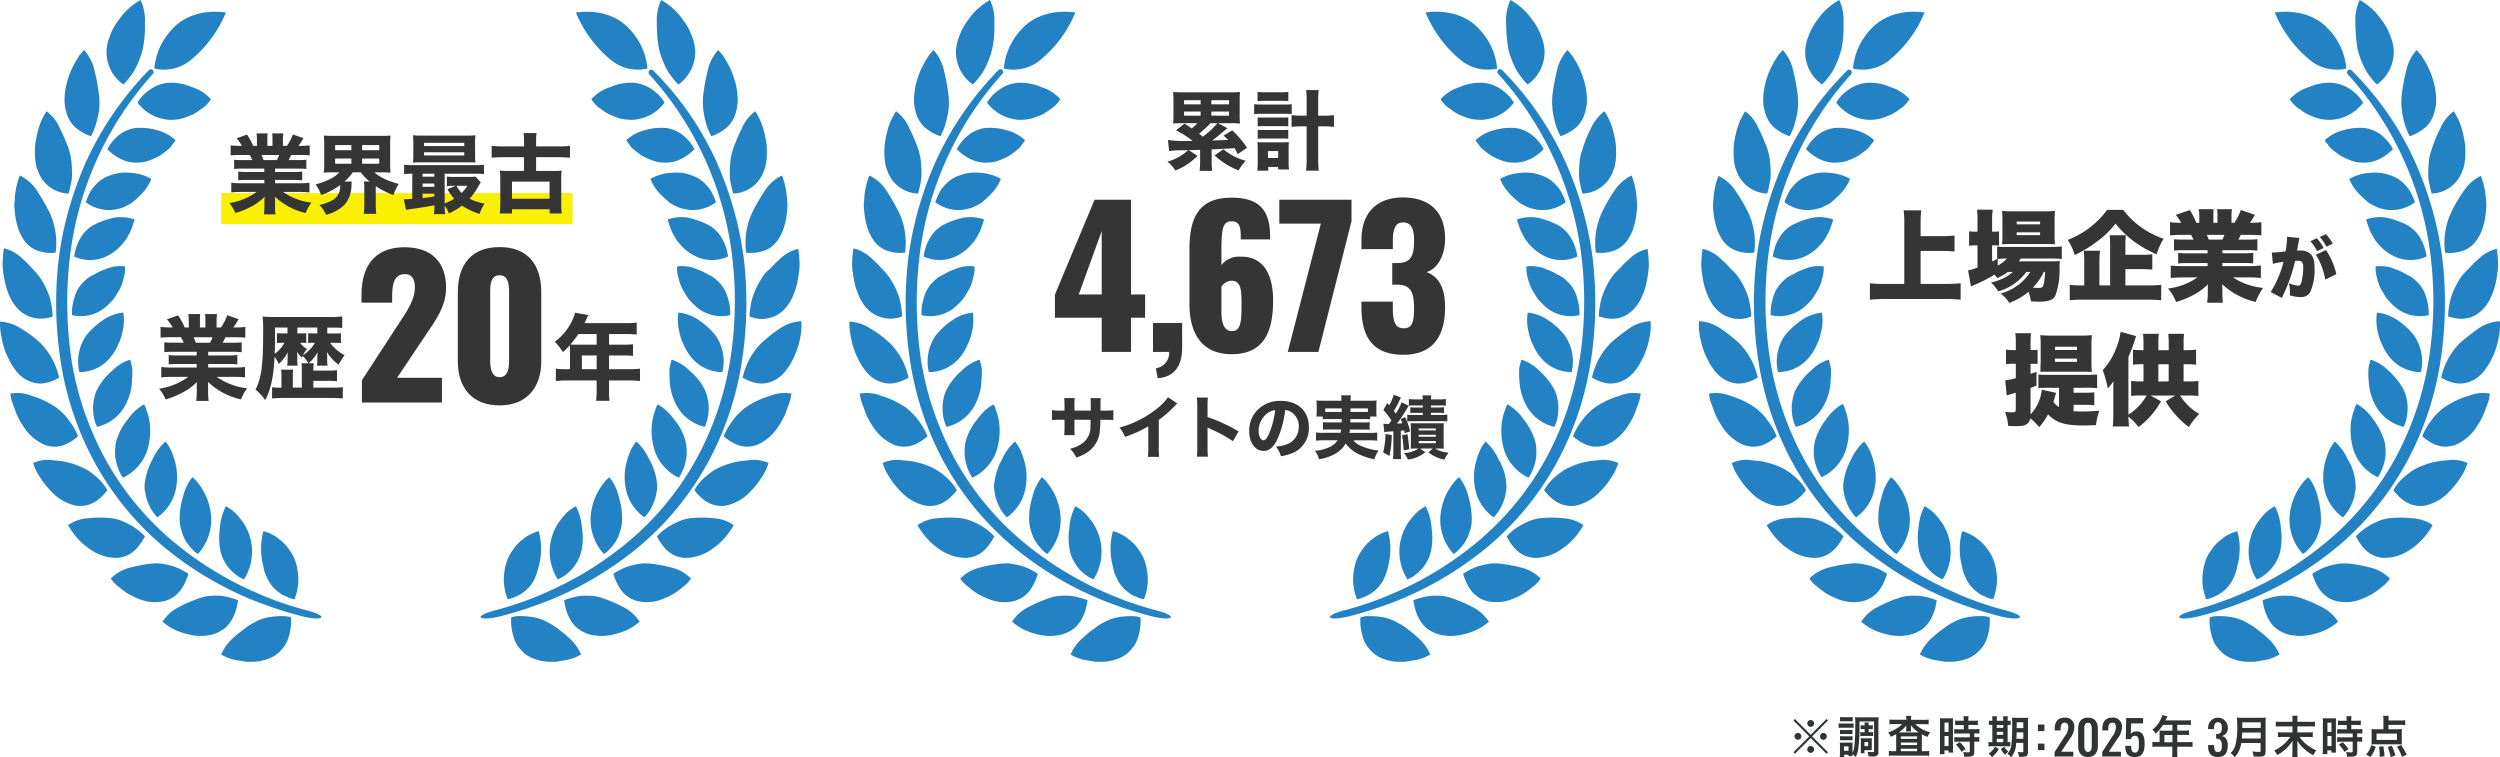 <svg id="グループ_225788" data-name="グループ 225788" xmlns="http://www.w3.org/2000/svg" xmlns:xlink="http://www.w3.org/1999/xlink" width="403.354" height="122.187" viewBox="0 0 403.354 122.187">
  <defs>
    <clipPath id="clip-path">
      <rect id="長方形_2502" data-name="長方形 2502" width="403.353" height="122.187" fill="none"/>
    </clipPath>
  </defs>
  <g id="グループ_13439" data-name="グループ 13439" clip-path="url(#clip-path)">
    <rect id="長方形_2504" data-name="長方形 2504" width="56.68" height="5" transform="translate(35.686 31.148)" fill="#fcf002"/>
    <path id="パス_32601" data-name="パス 32601" d="M362.357,100.375a7.7,7.7,0,0,0-3.061-.9,10.206,10.206,0,0,0-1.46-.07,4.053,4.053,0,0,0-1.322.209,8.627,8.627,0,0,0,.417,3.269,4.625,4.625,0,0,0,.626,1.322,7.449,7.449,0,0,0,.974,1.113,5.012,5.012,0,0,0,1.878,1.043,7.167,7.167,0,0,0,2.435.418h.626a1.917,1.917,0,0,0,.626-.07c.417-.07.835-.139,1.322-.209a7.587,7.587,0,0,0,2.365-.9,7.637,7.637,0,0,0-2.226-2.922c-.487-.486-1.113-.9-1.6-1.321a12.242,12.242,0,0,0-1.6-.974" fill="#2382c3"/>
    <path id="パス_32602" data-name="パス 32602" d="M360.409,93.141a5.651,5.651,0,0,1-.835,1.391,5.222,5.222,0,0,1-1.112,1.044,5.346,5.346,0,0,1-1.252.7,4.437,4.437,0,0,1-1.252.418,8.8,8.8,0,0,1-.626-3.27,10.287,10.287,0,0,1,.139-1.46,8.028,8.028,0,0,1,.347-1.392,5.937,5.937,0,0,1,.9-1.739,6.3,6.3,0,0,1,1.252-1.46,1.2,1.2,0,0,1,.348-.279c.139-.069.208-.208.346-.278a2.865,2.865,0,0,1,.767-.487,5.885,5.885,0,0,1,1.53-.626,9.4,9.4,0,0,1,.348,3.687,9.54,9.54,0,0,1-.348,2.017,7.229,7.229,0,0,1-.557,1.739" fill="#2382c3"/>
    <path id="パス_32603" data-name="パス 32603" d="M370.98,96.41a6.429,6.429,0,0,0-1.6-.278,11.188,11.188,0,0,0-1.532,0,10.733,10.733,0,0,0-1.461.278c-.208.07-.485.139-.7.209l-.625.208a8.192,8.192,0,0,0,.974,3.13,6.592,6.592,0,0,0,.833,1.113,4.573,4.573,0,0,0,1.184.835,5.247,5.247,0,0,0,2.017.626c.208,0,.416.07.625.07h.626a7.617,7.617,0,0,0,1.253-.14,11.482,11.482,0,0,0,2.5-.765,8.743,8.743,0,0,0,2.156-1.391A6.66,6.66,0,0,0,374.6,97.94a23.5,23.5,0,0,0-3.619-1.53" fill="#2382c3"/>
    <path id="パス_32604" data-name="パス 32604" d="M367.853,89.106a5.97,5.97,0,0,1-.626,1.53,5.819,5.819,0,0,1-.9,1.252,7.408,7.408,0,0,1-1.114.974,2.4,2.4,0,0,1-.556.348c-.208.07-.347.209-.556.278a8.426,8.426,0,0,1-1.182-5.912,9.578,9.578,0,0,1,.556-1.879q.105-.208.208-.417c.071-.139.14-.278.21-.417a5.684,5.684,0,0,1,.556-.835,11.274,11.274,0,0,1,1.182-1.391,9.945,9.945,0,0,1,1.392-.974,9.017,9.017,0,0,1,.974,3.548,10.588,10.588,0,0,1-.139,3.9" fill="#2382c3"/>
    <path id="パス_32605" data-name="パス 32605" d="M378.772,90.915a6,6,0,0,0-1.6.07,12.03,12.03,0,0,0-1.53.347,8.282,8.282,0,0,0-1.392.557c-.208.139-.417.209-.626.348a3.909,3.909,0,0,0-.556.347c.765,2.435,1.878,3.826,3.826,4.383a6.8,6.8,0,0,0,4.521-.487,9.388,9.388,0,0,0,2.3-1.322l1.043-.835a5.649,5.649,0,0,0,.835-.973,6.539,6.539,0,0,0-2.991-1.739,24.574,24.574,0,0,0-3.826-.7" fill="#2382c3"/>
    <path id="パス_32606" data-name="パス 32606" d="M374.461,84.237a5.919,5.919,0,0,1-.348,1.6,6.565,6.565,0,0,1-.626,1.461,7.649,7.649,0,0,1-.9,1.182l-.487.487a3.941,3.941,0,0,1-.556.417,8.2,8.2,0,0,1-2.157-5.564,9.637,9.637,0,0,1,.9-3.9,10.442,10.442,0,0,1,.972-1.669c.21-.209.349-.487.558-.7a4.476,4.476,0,0,1,.626-.556,8.332,8.332,0,0,1,1.53,3.269,12.9,12.9,0,0,1,.487,3.965" fill="#2382c3"/>
    <path id="パス_32607" data-name="パス 32607" d="M385.451,83.611a6.831,6.831,0,0,0-1.6.417,14.19,14.19,0,0,0-1.459.7,9.759,9.759,0,0,0-2.3,1.808c1.182,2.226,2.5,3.339,4.521,3.478a7.408,7.408,0,0,0,4.312-1.391,9.86,9.86,0,0,0,2.019-1.739,10.861,10.861,0,0,0,.833-1.043,9.837,9.837,0,0,0,.7-1.113,6.145,6.145,0,0,0-3.27-1.113,16.968,16.968,0,0,0-3.756,0" fill="#2382c3"/>
    <path id="パス_32608" data-name="パス 32608" d="M380.025,77.837a4.494,4.494,0,0,1-.071,1.669,5.529,5.529,0,0,1-.416,1.531,6.878,6.878,0,0,1-1.53,2.434,7.375,7.375,0,0,1-3.061-5.008,9.474,9.474,0,0,1,.209-3.965,13.778,13.778,0,0,1,.625-1.809,7.844,7.844,0,0,1,.418-.765c.138-.208.348-.487.487-.7a8.4,8.4,0,0,1,2.086,2.852,8.594,8.594,0,0,1,1.253,3.756" fill="#2382c3"/>
    <path id="パス_32609" data-name="パス 32609" d="M390.875,75.124a9.415,9.415,0,0,0-1.461.7,9.263,9.263,0,0,0-1.321.973,7.786,7.786,0,0,0-1.948,2.3c1.53,1.947,3.061,2.713,5.009,2.5a7.616,7.616,0,0,0,4.034-2.3,13.128,13.128,0,0,0,1.739-2.157,10.4,10.4,0,0,0,.7-1.182,9.286,9.286,0,0,0,.487-1.252,5.692,5.692,0,0,0-3.408-.418,11.4,11.4,0,0,0-3.826.835" fill="#2382c3"/>
    <path id="パス_32610" data-name="パス 32610" d="M384.685,71.09a6.7,6.7,0,0,1,.209,1.6,5.975,5.975,0,0,1-.139,1.6A7.72,7.72,0,0,1,383.642,77a7.449,7.449,0,0,1-3.895-4.313,10.885,10.885,0,0,1-.487-3.965,9.43,9.43,0,0,1,.348-1.948c.069-.278.208-.556.277-.834a2.537,2.537,0,0,1,.349-.766,7.616,7.616,0,0,1,2.573,2.365,11.663,11.663,0,0,1,1.878,3.548" fill="#2382c3"/>
    <path id="パス_32611" data-name="パス 32611" d="M394.772,65.456A6.251,6.251,0,0,0,393.45,66.5a6.528,6.528,0,0,0-1.113,1.253,10.062,10.062,0,0,0-1.53,2.643c1.878,1.6,3.478,2.017,5.356,1.391a7.739,7.739,0,0,0,3.548-3.13,10.4,10.4,0,0,0,.7-1.183,7.519,7.519,0,0,0,.557-1.321c.139-.418.348-.9.487-1.322a9,9,0,0,0,.278-1.322,6.083,6.083,0,0,0-3.408.348,13.558,13.558,0,0,0-3.548,1.6" fill="#2382c3"/>
    <path id="パス_32612" data-name="パス 32612" d="M387.816,62.882a6.511,6.511,0,0,1,.487,1.53,6.2,6.2,0,0,1,.14,1.6,6.81,6.81,0,0,1-.627,2.852,6.817,6.817,0,0,1-4.522-3.408,9.046,9.046,0,0,1-1.113-3.757c0-.347-.069-.695-.069-.973v-.974a4.06,4.06,0,0,1,.139-.9c.069-.278.14-.556.21-.834a7.141,7.141,0,0,1,2.921,1.808,11.246,11.246,0,0,1,2.434,3.061" fill="#2382c3"/>
    <path id="パス_32613" data-name="パス 32613" d="M396.927,55.3a11.252,11.252,0,0,0-3.06,5.634c2.086,1.183,3.757,1.253,5.495.209a5.6,5.6,0,0,0,1.6-1.53,9.147,9.147,0,0,0,.7-1.044c.208-.417.418-.765.625-1.252A9.927,9.927,0,0,0,402.77,56a10.116,10.116,0,0,0,.348-1.392,9.237,9.237,0,0,0,.209-2.782,6.814,6.814,0,0,0-3.268,1.043,34.425,34.425,0,0,0-3.132,2.435" fill="#2382c3"/>
    <path id="パス_32614" data-name="パス 32614" d="M389.486,54.118a7.446,7.446,0,0,1,1.113,5.913,6.4,6.4,0,0,1-5.008-2.365,7.875,7.875,0,0,1-1.043-1.6c-.14-.279-.28-.626-.418-.905s-.209-.626-.349-.973c-.069-.348-.138-.627-.207-.974a4.668,4.668,0,0,1-.139-.974,7.89,7.89,0,0,1,.069-1.809,7.059,7.059,0,0,1,3.13,1.113,11.408,11.408,0,0,1,2.852,2.574" fill="#2382c3"/>
    <path id="パス_32615" data-name="パス 32615" d="M397,44.8a13.075,13.075,0,0,0-1.53,3.13,10.769,10.769,0,0,0-.347,1.6,10.5,10.5,0,0,0-.14,1.53c2.227.7,3.895.418,5.426-.974a6.743,6.743,0,0,0,1.322-1.808,10.827,10.827,0,0,0,.9-2.5,19.053,19.053,0,0,0,.416-2.852,19.482,19.482,0,0,0-.209-2.783,6.336,6.336,0,0,0-3.06,1.739,14.583,14.583,0,0,0-1.461,1.461A8.983,8.983,0,0,0,397,44.8" fill="#2382c3"/>
    <path id="パス_32616" data-name="パス 32616" d="M389.764,45.283a5.57,5.57,0,0,1,1.671,2.643,11.545,11.545,0,0,1,.348,1.461,10.359,10.359,0,0,1,.069,1.461,6.238,6.238,0,0,1-5.357-1.252,11.958,11.958,0,0,1-1.322-1.322c-.416-.556-.7-1.113-1.043-1.669A8.013,8.013,0,0,1,383.5,44.8a5.209,5.209,0,0,1-.208-1.809,5.9,5.9,0,0,1,3.269.487,8.052,8.052,0,0,1,1.74.835,4.139,4.139,0,0,1,1.459.974" fill="#2382c3"/>
    <path id="パス_32617" data-name="パス 32617" d="M395.466,34.293a11.5,11.5,0,0,0-.974,3.339,11.8,11.8,0,0,0,0,3.13,6.342,6.342,0,0,0,2.992-.348,4.467,4.467,0,0,0,2.157-1.739,7.242,7.242,0,0,0,.974-2.086,11.928,11.928,0,0,0,.487-2.644,5.182,5.182,0,0,0,0-1.461,10.467,10.467,0,0,0-.14-1.46,11.371,11.371,0,0,0-.7-2.644,6.908,6.908,0,0,0-2.713,2.365,22.66,22.66,0,0,0-2.087,3.548" fill="#2382c3"/>
    <path id="パス_32618" data-name="パス 32618" d="M388.512,36.38a5.817,5.817,0,0,1,2.087,2.226,7.744,7.744,0,0,1,.9,2.782,6.12,6.12,0,0,1-5.426-.139,7.409,7.409,0,0,1-1.53-1.043,8.988,8.988,0,0,1-1.323-1.461,5.263,5.263,0,0,1-.487-.835,4.7,4.7,0,0,1-.416-.834,15.8,15.8,0,0,1-.558-1.67,6.783,6.783,0,0,1,3.34-.278,14.283,14.283,0,0,1,3.408,1.252" fill="#2382c3"/>
    <path id="パス_32619" data-name="パス 32619" d="M392.129,24.694a7.453,7.453,0,0,0-.279,1.739,14.657,14.657,0,0,0-.069,1.739,5.978,5.978,0,0,0,.207,1.6,11.379,11.379,0,0,0,.349,1.461,5.45,5.45,0,0,0,4.729-3.131q.21-.521.418-1.043a8.588,8.588,0,0,0,.209-1.183,8.357,8.357,0,0,0,.07-1.321,9.261,9.261,0,0,0-.07-1.391,17.877,17.877,0,0,0-.627-2.783,11.156,11.156,0,0,0-1.181-2.434,6.728,6.728,0,0,0-2.226,2.921,17.7,17.7,0,0,0-.9,2.017c-.209.557-.418,1.183-.626,1.809" fill="#2382c3"/>
    <path id="パス_32620" data-name="パス 32620" d="M385.728,28.311a5.161,5.161,0,0,1,1.39.7,5.224,5.224,0,0,1,1.114,1.043,3.948,3.948,0,0,1,.834,1.252,7.348,7.348,0,0,1,.556,1.322,6.139,6.139,0,0,1-5.355,1.043,3.9,3.9,0,0,1-.835-.278l-.834-.418a3.049,3.049,0,0,1-.765-.556,6.152,6.152,0,0,1-.7-.626,7.8,7.8,0,0,1-1.252-1.391,6.55,6.55,0,0,1-.836-1.531,7.463,7.463,0,0,1,3.2-.973,8.424,8.424,0,0,1,1.878,0,7.724,7.724,0,0,1,1.6.417" fill="#2382c3"/>
    <path id="パス_32621" data-name="パス 32621" d="M387.469,15.582a11.548,11.548,0,0,0,.278,3.478,10.467,10.467,0,0,0,1.043,2.922,7.742,7.742,0,0,0,2.644-1.531,5.19,5.19,0,0,0,1.39-2.573,6.674,6.674,0,0,0,.21-2.366,11.182,11.182,0,0,0-.487-2.643,12.588,12.588,0,0,0-1.113-2.643c-.209-.417-.487-.765-.7-1.183a12.188,12.188,0,0,0-.834-.973,7.327,7.327,0,0,0-1.67,3.269,31.925,31.925,0,0,0-.765,4.243" fill="#2382c3"/>
    <path id="パス_32622" data-name="パス 32622" d="M381.556,20.659a5.61,5.61,0,0,1,2.712,1.183,7.082,7.082,0,0,1,1.809,2.225,7.719,7.719,0,0,1-2.5,1.739,5.444,5.444,0,0,1-2.574.418,4.83,4.83,0,0,1-1.739-.348,12.3,12.3,0,0,1-1.669-.765c-.487-.348-.974-.7-1.461-1.113a2.71,2.71,0,0,1-.557-.7,2.522,2.522,0,0,1-.487-.695,6.951,6.951,0,0,1,2.992-1.6,9.7,9.7,0,0,1,3.478-.348" fill="#2382c3"/>
    <path id="パス_32623" data-name="パス 32623" d="M380.374,7.93a14.356,14.356,0,0,0,1.252,3.269,8.8,8.8,0,0,0,.9,1.322,7.394,7.394,0,0,0,.974,1.113,6.406,6.406,0,0,0,2.712-5.356,6.777,6.777,0,0,0-.487-2.3,9.384,9.384,0,0,0-1.182-2.365c-.279-.348-.556-.765-.835-1.113a12.155,12.155,0,0,0-.9-.974A11.5,11.5,0,0,0,380.721,0a7.711,7.711,0,0,0-.7,3.756,28.763,28.763,0,0,0,.348,4.174" fill="#2382c3"/>
    <path id="パス_32624" data-name="パス 32624" d="M376.2,13.356A5.966,5.966,0,0,1,379.19,14.4a8.139,8.139,0,0,1,1.184.974,7.667,7.667,0,0,1,.9,1.183,6.929,6.929,0,0,1-5.287,2.782,8.586,8.586,0,0,1-1.878-.209,13.825,13.825,0,0,1-1.807-.695c-.28-.139-.558-.348-.836-.487a5.27,5.27,0,0,0-.765-.556A4.834,4.834,0,0,1,369.452,16a6.805,6.805,0,0,1,3.06-1.947,8.3,8.3,0,0,1,3.687-.7" fill="#2382c3"/>
    <path id="パス_32625" data-name="パス 32625" d="M375.642,4.661a10.5,10.5,0,0,1,2.921,6.4A6.831,6.831,0,0,1,372.581,9.6a19.611,19.611,0,0,1-5.565-7.582c3.478-.487,6.678.487,8.626,2.643" fill="#2382c3"/>
    <path id="パス_32626" data-name="パス 32626" d="M354.241,98.385A52.81,52.81,0,0,0,362.1,95.6a54.934,54.934,0,0,0,14.051-8.835,46.865,46.865,0,0,0,10.295-12.8A49.921,49.921,0,0,0,391.8,58.388a60.055,60.055,0,0,0,.418-16.555A53.172,53.172,0,0,0,378.8,11.992a.443.443,0,0,1,.627-.626,49.584,49.584,0,0,1,9.807,13.842,55.946,55.946,0,0,1,4.8,16.347,61.3,61.3,0,0,1-.348,17.111,49.821,49.821,0,0,1-5.564,16.208A47.386,47.386,0,0,1,377.265,88.09a54.766,54.766,0,0,1-14.607,8.765A65.555,65.555,0,0,1,354.52,99.5c-3.479.765-4.174-.139-.279-1.113" fill="#2382c3"/>
    <path id="パス_32627" data-name="パス 32627" d="M315.173,100.375a7.737,7.737,0,0,1,3.061-.9A10.359,10.359,0,0,1,319.7,99.4a4.021,4.021,0,0,1,1.321.209,8.627,8.627,0,0,1-.417,3.269,4.625,4.625,0,0,1-.626,1.322,7.393,7.393,0,0,1-.974,1.113,5.026,5.026,0,0,1-1.878,1.043,7.167,7.167,0,0,1-2.435.417h-.626a1.944,1.944,0,0,1-.626-.069c-.417-.07-.834-.139-1.321-.209a7.554,7.554,0,0,1-2.364-.9,7.615,7.615,0,0,1,2.224-2.922,15.388,15.388,0,0,1,1.67-1.321,8.218,8.218,0,0,1,1.53-.974" fill="#2382c3"/>
    <path id="パス_32628" data-name="パス 32628" d="M317.121,93.141a5.713,5.713,0,0,0,.835,1.391,5.25,5.25,0,0,0,1.113,1.044,3.654,3.654,0,0,0,1.253.7,4.411,4.411,0,0,0,1.251.418,8.824,8.824,0,0,0,.626-3.27,10.436,10.436,0,0,0-.139-1.46,8.12,8.12,0,0,0-.348-1.392,5.978,5.978,0,0,0-.9-1.739,6.356,6.356,0,0,0-1.253-1.46,1.2,1.2,0,0,0-.348-.279c-.139-.069-.209-.208-.347-.278a2.875,2.875,0,0,0-.766-.487,5.914,5.914,0,0,0-1.53-.626,10.891,10.891,0,0,0,0,5.7,5.089,5.089,0,0,0,.556,1.739" fill="#2382c3"/>
    <path id="パス_32629" data-name="パス 32629" d="M306.547,96.409a6.436,6.436,0,0,1,1.6-.278,11.16,11.16,0,0,1,1.53,0,10.734,10.734,0,0,1,1.461.278c.209.07.487.139.7.209l.626.208a8.255,8.255,0,0,1-.974,3.131,6.74,6.74,0,0,1-.835,1.113,4.589,4.589,0,0,1-1.183.834,5.249,5.249,0,0,1-2.017.627c-.208,0-.417.069-.625.069H306.2a7.511,7.511,0,0,1-1.252-.14,11.359,11.359,0,0,1-2.5-.765,8.787,8.787,0,0,1-2.156-1.39,6.657,6.657,0,0,1,2.643-2.366,23.437,23.437,0,0,1,3.617-1.53" fill="#2382c3"/>
    <path id="パス_32630" data-name="パス 32630" d="M309.677,89.106a5.9,5.9,0,0,0,.626,1.53,5.75,5.75,0,0,0,.9,1.252,7.5,7.5,0,0,0,1.113.974,2.447,2.447,0,0,0,.558.348c.207.07.346.209.556.278a8.431,8.431,0,0,0,1.182-5.912,9.65,9.65,0,0,0-.557-1.879l-.207-.417q-.106-.208-.21-.417a5.772,5.772,0,0,0-.557-.835,11.352,11.352,0,0,0-1.181-1.391,9.945,9.945,0,0,0-1.392-.974,9,9,0,0,0-.974,3.548,10.545,10.545,0,0,0,.139,3.9" fill="#2382c3"/>
    <path id="パス_32631" data-name="パス 32631" d="M298.757,90.915a6.005,6.005,0,0,1,1.6.07,12.03,12.03,0,0,1,1.53.347,8.194,8.194,0,0,1,1.39.557c.21.139.418.208.627.348a3.924,3.924,0,0,1,.557.347c-.766,2.435-1.879,3.826-3.827,4.383a6.8,6.8,0,0,1-4.521-.487,9.382,9.382,0,0,1-2.3-1.322c-.348-.278-.7-.556-1.043-.835a5.565,5.565,0,0,1-.835-.973,6.539,6.539,0,0,1,2.991-1.739,23.128,23.128,0,0,1,3.826-.7" fill="#2382c3"/>
    <path id="パス_32632" data-name="パス 32632" d="M303.069,84.237a5.966,5.966,0,0,0,.348,1.6,6.612,6.612,0,0,0,.626,1.461,7.651,7.651,0,0,0,.9,1.182c.14.139.348.348.487.487a3.842,3.842,0,0,0,.557.417,8.2,8.2,0,0,0,2.156-5.564,9.669,9.669,0,0,0-.9-3.9,10.385,10.385,0,0,0-.974-1.669c-.209-.209-.348-.487-.556-.7a4.591,4.591,0,0,0-.626-.556,8.292,8.292,0,0,0-1.531,3.269,11.117,11.117,0,0,0-.487,3.965" fill="#2382c3"/>
    <path id="パス_32633" data-name="パス 32633" d="M292.079,83.611a6.88,6.88,0,0,1,1.6.417,14,14,0,0,1,1.459.7,9.759,9.759,0,0,1,2.3,1.808c-1.182,2.226-2.5,3.339-4.521,3.479a7.4,7.4,0,0,1-4.312-1.392,9.8,9.8,0,0,1-2.017-1.739,10.591,10.591,0,0,1-.835-1.043,9.837,9.837,0,0,1-.7-1.113,6.153,6.153,0,0,1,3.27-1.113,16.964,16.964,0,0,1,3.756,0" fill="#2382c3"/>
    <path id="パス_32634" data-name="パス 32634" d="M297.436,77.837a4.492,4.492,0,0,0,.069,1.669,5.6,5.6,0,0,0,.418,1.531,6.878,6.878,0,0,0,1.53,2.434,7.382,7.382,0,0,0,3.061-5.008A9.474,9.474,0,0,0,302.3,74.5a13.713,13.713,0,0,0-.625-1.808,7.753,7.753,0,0,0-.418-.766c-.14-.208-.348-.487-.487-.7a8.383,8.383,0,0,0-2.086,2.852,10.861,10.861,0,0,0-1.253,3.756" fill="#2382c3"/>
    <path id="パス_32635" data-name="パス 32635" d="M286.654,75.124a8.633,8.633,0,0,1,2.782,1.669,7.786,7.786,0,0,1,1.948,2.3c-1.531,1.947-3.061,2.713-5.009,2.5a7.616,7.616,0,0,1-4.034-2.3,13.128,13.128,0,0,1-1.739-2.157,10.555,10.555,0,0,1-.7-1.182,9.553,9.553,0,0,1-.487-1.252,5.694,5.694,0,0,1,3.409-.418,12.2,12.2,0,0,1,3.826.835" fill="#2382c3"/>
    <path id="パス_32636" data-name="パス 32636" d="M292.845,71.09a6.75,6.75,0,0,0-.21,1.6,5.934,5.934,0,0,0,.14,1.6A7.739,7.739,0,0,0,293.888,77a7.457,7.457,0,0,0,3.9-4.313,10.928,10.928,0,0,0,.487-3.965,9.633,9.633,0,0,0-.348-1.948c-.07-.278-.209-.556-.278-.835a2.591,2.591,0,0,0-.348-.765,7.619,7.619,0,0,0-2.574,2.365,10.342,10.342,0,0,0-1.878,3.548" fill="#2382c3"/>
    <path id="パス_32637" data-name="パス 32637" d="M282.689,65.456A6.246,6.246,0,0,1,284.01,66.5a6.426,6.426,0,0,1,1.112,1.253,10.014,10.014,0,0,1,1.532,2.643c-1.878,1.6-3.478,2.017-5.356,1.391a7.739,7.739,0,0,1-3.548-3.13,10.26,10.26,0,0,1-.7-1.183,7.563,7.563,0,0,1-.558-1.321c-.138-.418-.347-.9-.487-1.322a8.99,8.99,0,0,1-.277-1.322,6.083,6.083,0,0,1,3.408.348,13.558,13.558,0,0,1,3.548,1.6" fill="#2382c3"/>
    <path id="パス_32638" data-name="パス 32638" d="M289.714,62.882a6.511,6.511,0,0,0-.487,1.53,6.2,6.2,0,0,0-.14,1.6,6.81,6.81,0,0,0,.627,2.852,6.819,6.819,0,0,0,4.522-3.408,9.046,9.046,0,0,0,1.113-3.757,4.306,4.306,0,0,1,.069-.973v-.974a4.051,4.051,0,0,0-.139-.9c-.069-.278-.14-.556-.209-.834a7.138,7.138,0,0,0-2.922,1.808,10.088,10.088,0,0,0-2.434,3.061" fill="#2382c3"/>
    <path id="パス_32639" data-name="パス 32639" d="M280.533,55.3a11.243,11.243,0,0,1,3.059,5.634c-2.087,1.183-3.756,1.253-5.494.209a5.575,5.575,0,0,1-1.6-1.53,9.135,9.135,0,0,1-.7-1.044c-.208-.417-.418-.834-.626-1.252a13.14,13.14,0,0,1-.835-2.713,9.236,9.236,0,0,1-.208-2.782,6.817,6.817,0,0,1,3.268,1.043,27.041,27.041,0,0,1,3.132,2.435" fill="#2382c3"/>
    <path id="パス_32640" data-name="パス 32640" d="M287.975,54.117a7.446,7.446,0,0,0-1.113,5.913,6.4,6.4,0,0,0,5.008-2.365,7.923,7.923,0,0,0,1.044-1.6c.139-.279.279-.626.417-.9s.209-.626.349-.973c.069-.348.138-.626.208-.974a4.736,4.736,0,0,0,.139-.974,7.891,7.891,0,0,0-.07-1.809,7.059,7.059,0,0,0-3.13,1.113,12.779,12.779,0,0,0-2.852,2.574" fill="#2382c3"/>
    <path id="パス_32641" data-name="パス 32641" d="M280.531,44.8a13,13,0,0,1,1.53,3.13,12.937,12.937,0,0,1,.348,1.6,10.5,10.5,0,0,1,.139,1.53,5.054,5.054,0,0,1-5.426-.973,6.717,6.717,0,0,1-1.321-1.809,10.766,10.766,0,0,1-.9-2.5,19.034,19.034,0,0,1-.417-2.852,19.346,19.346,0,0,1,.21-2.783,6.34,6.34,0,0,1,3.06,1.739,14.583,14.583,0,0,1,1.461,1.461,9.02,9.02,0,0,1,1.321,1.461" fill="#2382c3"/>
    <path id="パス_32642" data-name="パス 32642" d="M287.767,45.283a5.559,5.559,0,0,0-1.669,2.643,10.9,10.9,0,0,0-.348,1.461,10.211,10.211,0,0,0-.07,1.461,6.237,6.237,0,0,0,5.356-1.252,11.872,11.872,0,0,0,1.322-1.322c.417-.556.7-1.113,1.043-1.669a7.916,7.916,0,0,0,.626-1.809,5.185,5.185,0,0,0,.209-1.809,5.9,5.9,0,0,0-3.269.487,8,8,0,0,0-1.739.835,4.146,4.146,0,0,0-1.461.974" fill="#2382c3"/>
    <path id="パス_32643" data-name="パス 32643" d="M282.064,34.293a11.5,11.5,0,0,1,.974,3.339,11.8,11.8,0,0,1,0,3.13,6.338,6.338,0,0,1-2.991-.348,4.465,4.465,0,0,1-2.158-1.739,7.185,7.185,0,0,1-.972-2.086,11.7,11.7,0,0,1-.487-2.644,5.038,5.038,0,0,1,0-1.461,10.315,10.315,0,0,1,.139-1.46,11.418,11.418,0,0,1,.7-2.644,6.9,6.9,0,0,1,2.713,2.365,29.714,29.714,0,0,1,2.087,3.548" fill="#2382c3"/>
    <path id="パス_32644" data-name="パス 32644" d="M289.02,36.38a5.828,5.828,0,0,0-2.088,2.226,7.7,7.7,0,0,0-.9,2.782,6.116,6.116,0,0,0,5.424-.139,7.443,7.443,0,0,0,1.531-1.043,8.983,8.983,0,0,0,1.322-1.461,5.19,5.19,0,0,0,.487-.835,4.781,4.781,0,0,0,.418-.834,16.018,16.018,0,0,0,.556-1.67,6.781,6.781,0,0,0-3.34-.278,13.258,13.258,0,0,0-3.407,1.252" fill="#2382c3"/>
    <path id="パス_32645" data-name="パス 32645" d="M285.332,24.693a7.556,7.556,0,0,1,.278,1.739,14.447,14.447,0,0,1,.07,1.739,5.933,5.933,0,0,1-.209,1.6,10.754,10.754,0,0,1-.349,1.461,5.452,5.452,0,0,1-4.729-3.131l-.417-1.043a10.293,10.293,0,0,1-.278-2.5,9.4,9.4,0,0,1,.069-1.391,18.017,18.017,0,0,1,.626-2.783,11.278,11.278,0,0,1,1.183-2.434,6.741,6.741,0,0,1,2.226,2.921,17.7,17.7,0,0,1,.9,2.017,7.964,7.964,0,0,1,.626,1.809" fill="#2382c3"/>
    <path id="パス_32646" data-name="パス 32646" d="M291.8,28.311a5.349,5.349,0,0,0-2.5,1.739,3.951,3.951,0,0,0-.835,1.252,7.567,7.567,0,0,0-.556,1.322,6.141,6.141,0,0,0,5.356,1.043,3.917,3.917,0,0,0,.835-.278l.834-.418a3.048,3.048,0,0,0,.765-.556,6.237,6.237,0,0,0,.7-.626,7.8,7.8,0,0,0,1.252-1.391,6.56,6.56,0,0,0,.835-1.53,7.447,7.447,0,0,0-3.2-.974,8.424,8.424,0,0,0-1.878,0,7.74,7.74,0,0,0-1.6.417" fill="#2382c3"/>
    <path id="パス_32647" data-name="パス 32647" d="M290.063,15.581a9.689,9.689,0,0,1-.279,3.478,10.436,10.436,0,0,1-1.043,2.922A7.729,7.729,0,0,1,286.1,20.45a5.184,5.184,0,0,1-1.391-2.573,6.671,6.671,0,0,1-.21-2.365,11.23,11.23,0,0,1,.487-2.644,12.592,12.592,0,0,1,1.114-2.643c.208-.417.487-.765.7-1.183a12.192,12.192,0,0,1,.835-.973,7.325,7.325,0,0,1,1.669,3.269,32.09,32.09,0,0,1,.766,4.243" fill="#2382c3"/>
    <path id="パス_32648" data-name="パス 32648" d="M295.9,20.659a5.6,5.6,0,0,0-2.713,1.183,7.082,7.082,0,0,0-1.809,2.225,7.72,7.72,0,0,0,2.5,1.739,5.442,5.442,0,0,0,2.574.418,4.84,4.84,0,0,0,1.74-.348,12.3,12.3,0,0,0,1.669-.765c.487-.348.973-.7,1.46-1.113a2.71,2.71,0,0,0,.557-.7,2.5,2.5,0,0,0,.487-.695,6.947,6.947,0,0,0-2.991-1.6,9.555,9.555,0,0,0-3.478-.348" fill="#2382c3"/>
    <path id="パス_32649" data-name="パス 32649" d="M297.089,7.93a14.452,14.452,0,0,1-1.253,3.269,8.81,8.81,0,0,1-.9,1.322,7.338,7.338,0,0,1-.974,1.113,6.405,6.405,0,0,1-2.711-5.356,6.753,6.753,0,0,1,.487-2.3,9.381,9.381,0,0,1,1.181-2.365c.279-.347.556-.765.836-1.113a12.143,12.143,0,0,1,.9-.973A11.5,11.5,0,0,1,296.741,0a7.711,7.711,0,0,1,.694,3.756,17.2,17.2,0,0,1-.346,4.174" fill="#2382c3"/>
    <path id="パス_32650" data-name="パス 32650" d="M301.332,13.355a5.966,5.966,0,0,0-2.991,1.043,8.133,8.133,0,0,0-1.182.974,7.615,7.615,0,0,0-.9,1.183,6.929,6.929,0,0,0,5.288,2.782,8.578,8.578,0,0,0,1.877-.209,13.855,13.855,0,0,0,1.809-.695c.279-.139.556-.348.835-.487a5.265,5.265,0,0,1,.764-.556A4.851,4.851,0,0,0,308.08,16a6.81,6.81,0,0,0-3.06-1.947,8.313,8.313,0,0,0-3.688-.7" fill="#2382c3"/>
    <path id="パス_32651" data-name="パス 32651" d="M301.888,4.661a10.5,10.5,0,0,0-2.922,6.4A6.829,6.829,0,0,0,304.948,9.6a19.6,19.6,0,0,0,5.565-7.582c-3.478-.487-6.678.487-8.625,2.643" fill="#2382c3"/>
    <path id="パス_32652" data-name="パス 32652" d="M323.216,98.385a52.757,52.757,0,0,1-7.859-2.782A54.939,54.939,0,0,1,301.3,86.768a46.9,46.9,0,0,1-10.295-12.8,49.92,49.92,0,0,1-5.356-15.582,60.054,60.054,0,0,1-.418-16.555,53.17,53.17,0,0,1,13.425-29.841.443.443,0,0,0-.626-.626,49.608,49.608,0,0,0-9.808,13.842,55.975,55.975,0,0,0-4.8,16.347,61.334,61.334,0,0,0,.347,17.111,49.869,49.869,0,0,0,5.565,16.208A47.372,47.372,0,0,0,300.193,88.09,54.745,54.745,0,0,0,314.8,96.855a65.516,65.516,0,0,0,8.139,2.643c3.548.765,4.243-.139.278-1.113" fill="#2382c3"/>
    <path id="パス_32665" data-name="パス 32665" d="M225.339,100.375a7.683,7.683,0,0,0-3.06-.9,10.359,10.359,0,0,0-1.461-.069,4.064,4.064,0,0,0-1.323.208,8.675,8.675,0,0,0,.418,3.27,4.637,4.637,0,0,0,.627,1.321,7.344,7.344,0,0,0,.974,1.113,5,5,0,0,0,1.877,1.044,7.175,7.175,0,0,0,2.435.417h.626a1.9,1.9,0,0,0,.625-.07c.418-.069.836-.139,1.323-.208a7.563,7.563,0,0,0,2.364-.9,7.63,7.63,0,0,0-2.226-2.922c-.487-.487-1.112-.9-1.6-1.322a12.279,12.279,0,0,0-1.6-.973" fill="#2382c3"/>
    <path id="パス_32666" data-name="パス 32666" d="M223.391,93.14a5.682,5.682,0,0,1-.835,1.391,5.226,5.226,0,0,1-1.113,1.044,5.325,5.325,0,0,1-1.252.695,4.427,4.427,0,0,1-1.252.418,8.824,8.824,0,0,1-.626-3.27,10.465,10.465,0,0,1,.139-1.461,8.224,8.224,0,0,1,.348-1.391,5.957,5.957,0,0,1,.9-1.739,6.328,6.328,0,0,1,1.252-1.46,1.218,1.218,0,0,1,.348-.279c.139-.069.209-.208.348-.278a2.87,2.87,0,0,1,.765-.487,5.914,5.914,0,0,1,1.53-.626,10.861,10.861,0,0,1,0,5.7,7.212,7.212,0,0,1-.556,1.739" fill="#2382c3"/>
    <path id="パス_32667" data-name="パス 32667" d="M233.964,96.409a6.468,6.468,0,0,0-1.6-.278,11.161,11.161,0,0,0-1.53,0,10.734,10.734,0,0,0-1.461.278c-.209.07-.487.139-.7.209l-.625.208a8.22,8.22,0,0,0,.974,3.131,6.693,6.693,0,0,0,.834,1.113,4.585,4.585,0,0,0,1.183.835,5.259,5.259,0,0,0,2.017.626c.209,0,.418.069.627.069h.626a7.628,7.628,0,0,0,1.252-.139,11.5,11.5,0,0,0,2.5-.765,8.8,8.8,0,0,0,2.155-1.391,6.655,6.655,0,0,0-2.642-2.366,23.519,23.519,0,0,0-3.617-1.53" fill="#2382c3"/>
    <path id="パス_32668" data-name="パス 32668" d="M230.835,89.106a5.937,5.937,0,0,1-.627,1.53,5.78,5.78,0,0,1-.9,1.252,7.457,7.457,0,0,1-1.114.974,2.424,2.424,0,0,1-.556.348c-.209.07-.349.209-.556.278a8.422,8.422,0,0,1-1.183-5.912,9.617,9.617,0,0,1,.556-1.878c.069-.14.14-.279.209-.418s.14-.278.209-.417a5.683,5.683,0,0,1,.556-.835,11.2,11.2,0,0,1,1.183-1.391,9.809,9.809,0,0,1,1.39-.974,8.973,8.973,0,0,1,.975,3.548,10.545,10.545,0,0,1-.139,3.9" fill="#2382c3"/>
    <path id="パス_32669" data-name="パス 32669" d="M241.753,90.915a6.005,6.005,0,0,0-1.6.07,12.03,12.03,0,0,0-1.53.347,8.238,8.238,0,0,0-1.391.557c-.209.139-.418.208-.626.348a3.868,3.868,0,0,0-.557.347c.765,2.435,1.878,3.826,3.826,4.383a6.8,6.8,0,0,0,4.521-.487,9.388,9.388,0,0,0,2.3-1.322q.522-.417,1.043-.835a5.607,5.607,0,0,0,.835-.973,6.539,6.539,0,0,0-2.991-1.739,24.552,24.552,0,0,0-3.826-.7" fill="#2382c3"/>
    <path id="パス_32670" data-name="パス 32670" d="M237.445,84.237a6,6,0,0,1-.349,1.6,6.559,6.559,0,0,1-.625,1.461,7.655,7.655,0,0,1-.9,1.182l-.487.487a3.883,3.883,0,0,1-.556.417,8.2,8.2,0,0,1-2.156-5.564,9.669,9.669,0,0,1,.9-3.9,10.309,10.309,0,0,1,.974-1.669c.207-.209.347-.487.556-.7a4.645,4.645,0,0,1,.625-.556,8.308,8.308,0,0,1,1.532,3.269,12.96,12.96,0,0,1,.487,3.965" fill="#2382c3"/>
    <path id="パス_32671" data-name="パス 32671" d="M248.434,83.611a6.83,6.83,0,0,0-1.6.417,14.023,14.023,0,0,0-1.461.7,9.815,9.815,0,0,0-2.295,1.808c1.183,2.226,2.5,3.339,4.521,3.478a7.4,7.4,0,0,0,4.313-1.391,9.821,9.821,0,0,0,2.017-1.739,11.068,11.068,0,0,0,.836-1.043,9.523,9.523,0,0,0,.694-1.113,6.147,6.147,0,0,0-3.269-1.113,16.959,16.959,0,0,0-3.755,0" fill="#2382c3"/>
    <path id="パス_32672" data-name="パス 32672" d="M243.008,77.837a4.492,4.492,0,0,1-.069,1.669,5.566,5.566,0,0,1-.418,1.531,6.85,6.85,0,0,1-1.53,2.434,7.386,7.386,0,0,1-3.061-5.008,9.506,9.506,0,0,1,.209-3.965,13.715,13.715,0,0,1,.626-1.808,7.561,7.561,0,0,1,.417-.766c.14-.208.348-.487.487-.7a8.386,8.386,0,0,1,2.087,2.852,8.605,8.605,0,0,1,1.252,3.756" fill="#2382c3"/>
    <path id="パス_32673" data-name="パス 32673" d="M253.857,75.124a9.447,9.447,0,0,0-1.46.7,9.205,9.205,0,0,0-1.321.973,7.8,7.8,0,0,0-1.948,2.3c1.53,1.948,3.06,2.713,5.009,2.5a7.616,7.616,0,0,0,4.034-2.3,13.123,13.123,0,0,0,1.738-2.157,10.409,10.409,0,0,0,.7-1.182,9.286,9.286,0,0,0,.487-1.252,5.693,5.693,0,0,0-3.408-.418,11.4,11.4,0,0,0-3.827.835" fill="#2382c3"/>
    <path id="パス_32674" data-name="パス 32674" d="M247.667,71.09a6.823,6.823,0,0,1,.209,1.67,5.926,5.926,0,0,1-.14,1.6,7.693,7.693,0,0,1-1.113,2.713,7.452,7.452,0,0,1-3.894-4.312,10.912,10.912,0,0,1-.487-3.965,9.493,9.493,0,0,1,.347-1.948c.071-.278.209-.557.278-.835a2.617,2.617,0,0,1,.348-.765,7.618,7.618,0,0,1,2.574,2.365,10.637,10.637,0,0,1,1.878,3.478" fill="#2382c3"/>
    <path id="パス_32675" data-name="パス 32675" d="M257.754,65.455a6.276,6.276,0,0,0-1.322,1.043,6.491,6.491,0,0,0-1.112,1.253,10.035,10.035,0,0,0-1.53,2.643c1.878,1.6,3.478,2.017,5.356,1.391a7.746,7.746,0,0,0,3.547-3.13,10.567,10.567,0,0,0,.7-1.183,7.67,7.67,0,0,0,.556-1.321c.138-.418.348-.9.487-1.322a8.994,8.994,0,0,0,.278-1.322,6.083,6.083,0,0,0-3.408.348,13.543,13.543,0,0,0-3.548,1.6" fill="#2382c3"/>
    <path id="パス_32676" data-name="パス 32676" d="M250.8,62.882a6.511,6.511,0,0,1,.487,1.53,6.239,6.239,0,0,1,.139,1.6,6.809,6.809,0,0,1-.626,2.852,6.815,6.815,0,0,1-4.521-3.408,9.031,9.031,0,0,1-1.113-3.757c0-.347-.07-.695-.07-.973v-.974a4.11,4.11,0,0,1,.139-.9c.07-.278.139-.556.209-.834a7.138,7.138,0,0,1,2.922,1.808,11.266,11.266,0,0,1,2.434,3.061" fill="#2382c3"/>
    <path id="パス_32677" data-name="パス 32677" d="M259.911,55.3a11.246,11.246,0,0,0-3.061,5.634c2.088,1.183,3.757,1.252,5.495.209a5.571,5.571,0,0,0,1.6-1.53,9.159,9.159,0,0,0,.7-1.044c.207-.417.417-.765.625-1.252s.349-.9.487-1.321A10.269,10.269,0,0,0,266.1,54.6a9.269,9.269,0,0,0,.207-2.782,6.818,6.818,0,0,0-3.268,1.043,34.235,34.235,0,0,0-3.131,2.435" fill="#2382c3"/>
    <path id="パス_32678" data-name="パス 32678" d="M252.467,54.117a7.446,7.446,0,0,1,1.114,5.913,6.4,6.4,0,0,1-5.009-2.365,7.875,7.875,0,0,1-1.043-1.6c-.14-.279-.278-.626-.418-.9s-.209-.626-.347-.973c-.071-.348-.14-.626-.209-.974a4.738,4.738,0,0,1-.14-.974,7.836,7.836,0,0,1,.071-1.809,7.059,7.059,0,0,1,3.129,1.113,11.374,11.374,0,0,1,2.852,2.574" fill="#2382c3"/>
    <path id="パス_32679" data-name="パス 32679" d="M259.98,44.8a13.079,13.079,0,0,0-1.531,3.13,10.9,10.9,0,0,0-.347,1.6,10.5,10.5,0,0,0-.14,1.53c2.227.7,3.9.418,5.426-.974a6.725,6.725,0,0,0,1.323-1.808,10.854,10.854,0,0,0,.9-2.5,18.778,18.778,0,0,0,.416-2.852,19.477,19.477,0,0,0-.208-2.783,6.331,6.331,0,0,0-3.06,1.739,14.583,14.583,0,0,0-1.461,1.461A8.937,8.937,0,0,0,259.98,44.8" fill="#2382c3"/>
    <path id="パス_32680" data-name="パス 32680" d="M252.745,45.283a5.569,5.569,0,0,1,1.67,2.643,11.208,11.208,0,0,1,.347,1.461,10.07,10.07,0,0,1,.071,1.461,6.236,6.236,0,0,1-5.356-1.252,11.967,11.967,0,0,1-1.323-1.322c-.416-.556-.7-1.113-1.043-1.669a8.015,8.015,0,0,1-.627-1.809,5.162,5.162,0,0,1-.207-1.809,5.9,5.9,0,0,1,3.269.487,8.023,8.023,0,0,1,1.739.835,4.151,4.151,0,0,1,1.46.974" fill="#2382c3"/>
    <path id="パス_32681" data-name="パス 32681" d="M258.449,34.292a11.5,11.5,0,0,0-.974,3.339,11.8,11.8,0,0,0,0,3.13,6.337,6.337,0,0,0,2.991-.348,4.47,4.47,0,0,0,2.156-1.739,7.139,7.139,0,0,0,.974-2.086,11.663,11.663,0,0,0,.487-2.713,5.038,5.038,0,0,0,0-1.461,10.315,10.315,0,0,0-.139-1.461,11.423,11.423,0,0,0-.7-2.643,6.885,6.885,0,0,0-2.713,2.365,26.947,26.947,0,0,0-2.087,3.617" fill="#2382c3"/>
    <path id="パス_32682" data-name="パス 32682" d="M251.495,36.38a5.832,5.832,0,0,1,2.087,2.226,7.7,7.7,0,0,1,.9,2.782,6.12,6.12,0,0,1-5.426-.139,7.463,7.463,0,0,1-1.53-1.043,8.984,8.984,0,0,1-1.322-1.461,5.266,5.266,0,0,1-.487-.835,4.7,4.7,0,0,1-.417-.834,15.558,15.558,0,0,1-.556-1.67,6.773,6.773,0,0,1,3.338-.278,14.29,14.29,0,0,1,3.409,1.252" fill="#2382c3"/>
    <path id="パス_32683" data-name="パス 32683" d="M255.111,24.693a7.566,7.566,0,0,0-.278,1.739,14.459,14.459,0,0,0-.07,1.739,5.932,5.932,0,0,0,.209,1.6,11.213,11.213,0,0,0,.348,1.461,5.453,5.453,0,0,0,4.731-3.13q.207-.522.416-1.044a8.311,8.311,0,0,0,.209-1.182,8.5,8.5,0,0,0,.069-1.322,9.4,9.4,0,0,0-.069-1.391,18.016,18.016,0,0,0-.625-2.783,11.329,11.329,0,0,0-1.184-2.434,7.118,7.118,0,0,0-2.225,2.852,17.445,17.445,0,0,0-.9,2.017l-.627,1.878" fill="#2382c3"/>
    <path id="パス_32684" data-name="パス 32684" d="M248.712,28.31a5.2,5.2,0,0,1,1.392.7,5.268,5.268,0,0,1,1.113,1.043,3.965,3.965,0,0,1,.834,1.252,7.42,7.42,0,0,1,.556,1.322,6.141,6.141,0,0,1-5.356,1.043,3.946,3.946,0,0,1-.834-.278c-.278-.139-.558-.278-.836-.418a3.085,3.085,0,0,1-.765-.556,6.328,6.328,0,0,1-.7-.626,7.919,7.919,0,0,1-1.252-1.391,6.552,6.552,0,0,1-.833-1.53,7.434,7.434,0,0,1,3.2-.974,8.433,8.433,0,0,1,1.879,0,7.748,7.748,0,0,1,1.6.417" fill="#2382c3"/>
    <path id="パス_32685" data-name="パス 32685" d="M250.451,15.581a11.578,11.578,0,0,0,.279,3.478,10.436,10.436,0,0,0,1.043,2.922,7.734,7.734,0,0,0,2.642-1.531,5.194,5.194,0,0,0,1.392-2.573,6.674,6.674,0,0,0,.209-2.366,11.081,11.081,0,0,0-.487-2.643,12.54,12.54,0,0,0-1.114-2.643c-.207-.417-.487-.765-.694-1.183a12.62,12.62,0,0,0-.836-.973,7.334,7.334,0,0,0-1.668,3.269,31.929,31.929,0,0,0-.766,4.243" fill="#2382c3"/>
    <path id="パス_32686" data-name="パス 32686" d="M244.538,20.659a5.609,5.609,0,0,1,2.713,1.183,7.079,7.079,0,0,1,1.808,2.225,7.688,7.688,0,0,1-2.5,1.739,5.436,5.436,0,0,1-2.574.418,4.839,4.839,0,0,1-1.739-.348,12.285,12.285,0,0,1-1.668-.765c-.487-.348-.974-.7-1.461-1.113a2.686,2.686,0,0,1-.556-.7,2.459,2.459,0,0,1-.487-.695,6.936,6.936,0,0,1,2.991-1.6,9.7,9.7,0,0,1,3.477-.348" fill="#2382c3"/>
    <path id="パス_32687" data-name="パス 32687" d="M243.355,7.929a14.5,14.5,0,0,0,1.252,3.269,9.039,9.039,0,0,0,.9,1.322,7.508,7.508,0,0,0,.974,1.113A6.4,6.4,0,0,0,249.2,8.277a6.8,6.8,0,0,0-.487-2.3,9.42,9.42,0,0,0-1.183-2.365c-.278-.348-.556-.765-.834-1.113a12.729,12.729,0,0,0-.905-.974A11.53,11.53,0,0,0,243.7,0a7.712,7.712,0,0,0-.7,3.756,29.185,29.185,0,0,0,.347,4.174" fill="#2382c3"/>
    <path id="パス_32688" data-name="パス 32688" d="M239.182,13.355a5.956,5.956,0,0,1,2.991,1.043,8.089,8.089,0,0,1,1.183.974,7.549,7.549,0,0,1,.9,1.183,6.927,6.927,0,0,1-5.285,2.782,8.582,8.582,0,0,1-1.879-.209,13.854,13.854,0,0,1-1.809-.695c-.278-.139-.556-.348-.835-.487a5.318,5.318,0,0,0-.764-.556A4.834,4.834,0,0,1,232.436,16a6.794,6.794,0,0,1,3.06-1.947,8.3,8.3,0,0,1,3.686-.7" fill="#2382c3"/>
    <path id="パス_32689" data-name="パス 32689" d="M238.626,4.66a10.5,10.5,0,0,1,2.921,6.4A6.833,6.833,0,0,1,235.564,9.6,19.632,19.632,0,0,1,230,2.017c3.479-.487,6.679.487,8.627,2.643" fill="#2382c3"/>
    <path id="パス_32690" data-name="パス 32690" d="M217.227,98.385a52.964,52.964,0,0,0,7.86-2.782,54.933,54.933,0,0,0,14.051-8.835,46.913,46.913,0,0,0,10.3-12.8,49.93,49.93,0,0,0,5.355-15.581,60.053,60.053,0,0,0,.417-16.555,53.466,53.466,0,0,0-13.494-29.911.443.443,0,1,1,.627-.626,51,51,0,0,1,9.807,13.912,55.967,55.967,0,0,1,4.8,16.347,61.3,61.3,0,0,1-.347,17.111,49.846,49.846,0,0,1-5.565,16.208A47.369,47.369,0,0,1,240.181,88.09a54.766,54.766,0,0,1-14.607,8.765,65.517,65.517,0,0,1-8.139,2.643c-3.408.765-4.1-.139-.208-1.113" fill="#2382c3"/>
    <path id="パス_32691" data-name="パス 32691" d="M178.163,100.375a7.7,7.7,0,0,1,3.062-.9,10.359,10.359,0,0,1,1.461-.069,4.052,4.052,0,0,1,1.321.208,8.636,8.636,0,0,1-.418,3.27,4.579,4.579,0,0,1-.625,1.321,7.457,7.457,0,0,1-.974,1.113,5.01,5.01,0,0,1-1.879,1.044,7.164,7.164,0,0,1-2.433.417h-.628a1.917,1.917,0,0,1-.626-.07c-.417-.069-.834-.139-1.32-.208a7.555,7.555,0,0,1-2.366-.9,7.63,7.63,0,0,1,2.226-2.922,15.607,15.607,0,0,1,1.669-1.322,8.267,8.267,0,0,1,1.53-.973" fill="#2382c3"/>
    <path id="パス_32692" data-name="パス 32692" d="M180.111,93.14a5.655,5.655,0,0,0,.836,1.391,5.245,5.245,0,0,0,1.112,1.044,3.658,3.658,0,0,0,1.252.695,4.437,4.437,0,0,0,1.252.418,8.8,8.8,0,0,0,.626-3.27,10.317,10.317,0,0,0-.139-1.461,8.129,8.129,0,0,0-.348-1.391,5.933,5.933,0,0,0-.9-1.739,6.3,6.3,0,0,0-1.252-1.46,1.215,1.215,0,0,0-.347-.279c-.14-.069-.209-.208-.349-.278a2.838,2.838,0,0,0-.765-.487,5.914,5.914,0,0,0-1.53-.626,10.891,10.891,0,0,0,0,5.7,5.083,5.083,0,0,0,.556,1.739" fill="#2382c3"/>
    <path id="パス_32693" data-name="パス 32693" d="M169.54,96.409a6.452,6.452,0,0,1,1.6-.278,11.16,11.16,0,0,1,1.53,0,10.734,10.734,0,0,1,1.461.278c.209.07.487.139.7.209l.625.208a8.219,8.219,0,0,1-.973,3.131,6.7,6.7,0,0,1-.835,1.113,4.581,4.581,0,0,1-1.182.835,5.269,5.269,0,0,1-2.018.626c-.208,0-.417.069-.626.069h-.627a7.64,7.64,0,0,1-1.252-.139,11.475,11.475,0,0,1-2.5-.765,8.82,8.82,0,0,1-2.156-1.391,6.664,6.664,0,0,1,2.643-2.366,23.435,23.435,0,0,1,3.617-1.53" fill="#2382c3"/>
    <path id="パス_32694" data-name="パス 32694" d="M172.669,89.106a5.937,5.937,0,0,0,.627,1.53,5.78,5.78,0,0,0,.9,1.252,7.457,7.457,0,0,0,1.114.974,2.4,2.4,0,0,0,.556.348c.209.07.348.209.556.278a8.427,8.427,0,0,0,1.183-5.912,9.552,9.552,0,0,0-.557-1.878l-.208-.418-.209-.417a5.848,5.848,0,0,0-.556-.835,11.283,11.283,0,0,0-1.183-1.391,9.809,9.809,0,0,0-1.39-.974,8.99,8.99,0,0,0-.975,3.548,10.545,10.545,0,0,0,.139,3.9" fill="#2382c3"/>
    <path id="パス_32695" data-name="パス 32695" d="M161.749,90.915a6.005,6.005,0,0,1,1.6.07,12.03,12.03,0,0,1,1.53.347,8.238,8.238,0,0,1,1.391.557c.209.139.418.208.626.348a3.8,3.8,0,0,1,.556.347c-.764,2.435-1.877,3.826-3.825,4.383a6.8,6.8,0,0,1-4.522-.487,9.4,9.4,0,0,1-2.295-1.322l-1.043-.835a5.65,5.65,0,0,1-.835-.973,6.539,6.539,0,0,1,2.991-1.739,23.109,23.109,0,0,1,3.826-.7" fill="#2382c3"/>
    <path id="パス_32696" data-name="パス 32696" d="M166.061,84.237a6,6,0,0,0,.347,1.6,6.615,6.615,0,0,0,.627,1.461,7.587,7.587,0,0,0,.9,1.182l.487.487a3.828,3.828,0,0,0,.556.417,8.2,8.2,0,0,0,2.156-5.564,9.652,9.652,0,0,0-.9-3.9,10.309,10.309,0,0,0-.974-1.669c-.208-.209-.348-.487-.556-.7a4.59,4.59,0,0,0-.626-.556,8.32,8.32,0,0,0-1.531,3.269,11.093,11.093,0,0,0-.486,3.965" fill="#2382c3"/>
    <path id="パス_32697" data-name="パス 32697" d="M155.07,83.611a6.881,6.881,0,0,1,1.6.417,14.023,14.023,0,0,1,1.461.7,9.81,9.81,0,0,1,2.294,1.808c-1.182,2.226-2.5,3.339-4.52,3.478a7.407,7.407,0,0,1-4.314-1.391,9.815,9.815,0,0,1-2.016-1.739,10.754,10.754,0,0,1-.836-1.043,9.825,9.825,0,0,1-.7-1.113,6.153,6.153,0,0,1,3.27-1.113,16.964,16.964,0,0,1,3.756,0" fill="#2382c3"/>
    <path id="パス_32698" data-name="パス 32698" d="M160.426,77.837a4.451,4.451,0,0,0,.071,1.669,5.5,5.5,0,0,0,.416,1.531,6.907,6.907,0,0,0,1.53,2.434,7.38,7.38,0,0,0,3.062-5.008A9.506,9.506,0,0,0,165.3,74.5a13.864,13.864,0,0,0-.627-1.808,7.566,7.566,0,0,0-.416-.766c-.14-.208-.349-.487-.487-.7a8.388,8.388,0,0,0-2.088,2.852,10.922,10.922,0,0,0-1.252,3.756" fill="#2382c3"/>
    <path id="パス_32699" data-name="パス 32699" d="M149.646,75.124a9.415,9.415,0,0,1,1.461.7,9.205,9.205,0,0,1,1.321.973,7.8,7.8,0,0,1,1.948,2.3c-1.53,1.948-3.06,2.713-5.008,2.5a7.623,7.623,0,0,1-4.035-2.3,13.181,13.181,0,0,1-1.739-2.157,10.236,10.236,0,0,1-.694-1.182,9.152,9.152,0,0,1-.487-1.252,5.69,5.69,0,0,1,3.407-.418,12.171,12.171,0,0,1,3.826.835" fill="#2382c3"/>
    <path id="パス_32700" data-name="パス 32700" d="M155.837,71.09a6.823,6.823,0,0,0-.209,1.67,5.926,5.926,0,0,0,.14,1.6,7.71,7.71,0,0,0,1.112,2.713,7.454,7.454,0,0,0,3.895-4.312,10.912,10.912,0,0,0,.487-3.965,9.493,9.493,0,0,0-.347-1.948c-.071-.278-.209-.557-.278-.835a2.593,2.593,0,0,0-.349-.765,7.615,7.615,0,0,0-2.573,2.365,9.476,9.476,0,0,0-1.878,3.478" fill="#2382c3"/>
    <path id="パス_32701" data-name="パス 32701" d="M145.68,65.455A6.251,6.251,0,0,1,147,66.5a6.529,6.529,0,0,1,1.113,1.253,10.063,10.063,0,0,1,1.53,2.643c-1.878,1.6-3.478,2.017-5.357,1.391a7.737,7.737,0,0,1-3.547-3.13,10.4,10.4,0,0,1-.695-1.183,7.518,7.518,0,0,1-.557-1.321c-.139-.418-.348-.9-.487-1.322a9,9,0,0,1-.278-1.322,6.087,6.087,0,0,1,3.409.348,13.566,13.566,0,0,1,3.547,1.6" fill="#2382c3"/>
    <path id="パス_32702" data-name="パス 32702" d="M152.706,62.882a6.464,6.464,0,0,0-.487,1.53,6.2,6.2,0,0,0-.14,1.6,6.794,6.794,0,0,0,.627,2.852,6.817,6.817,0,0,0,4.521-3.408A9.046,9.046,0,0,0,158.34,61.7a4.246,4.246,0,0,1,.07-.973v-.974a4.054,4.054,0,0,0-.14-.9l-.208-.834a7.138,7.138,0,0,0-2.922,1.808,10.072,10.072,0,0,0-2.434,3.061" fill="#2382c3"/>
    <path id="パス_32703" data-name="パス 32703" d="M143.523,55.3a11.248,11.248,0,0,1,3.062,5.634c-2.088,1.183-3.757,1.252-5.5.209a5.58,5.58,0,0,1-1.6-1.53,9.147,9.147,0,0,1-.7-1.044l-.627-1.252a13.057,13.057,0,0,1-.834-2.713,11.562,11.562,0,0,1-.278-2.713,6.841,6.841,0,0,1,3.269,1.044,18.1,18.1,0,0,1,3.2,2.365" fill="#2382c3"/>
    <path id="パス_32704" data-name="パス 32704" d="M150.967,54.117a7.45,7.45,0,0,0-1.113,5.913,6.4,6.4,0,0,0,5.009-2.365,7.918,7.918,0,0,0,1.043-1.6c.139-.279.278-.626.417-.9s.209-.626.348-.973c.07-.348.139-.626.209-.974a4.736,4.736,0,0,0,.139-.974,7.892,7.892,0,0,0-.07-1.809,7.054,7.054,0,0,0-3.13,1.113,12.736,12.736,0,0,0-2.852,2.574" fill="#2382c3"/>
    <path id="パス_32705" data-name="パス 32705" d="M143.523,44.8a13,13,0,0,1,1.53,3.13,13.314,13.314,0,0,1,.349,1.6,10.5,10.5,0,0,1,.138,1.53,5.2,5.2,0,0,1-5.425-1.043,6.712,6.712,0,0,1-1.321-1.808,10.789,10.789,0,0,1-.9-2.505,18.9,18.9,0,0,1-.418-2.852,19.618,19.618,0,0,1,.209-2.782,6.331,6.331,0,0,1,3.06,1.739,14.172,14.172,0,0,1,1.461,1.461,13.821,13.821,0,0,1,1.322,1.53" fill="#2382c3"/>
    <path id="パス_32706" data-name="パス 32706" d="M150.758,45.283a5.567,5.567,0,0,0-1.669,2.643,11.213,11.213,0,0,0-.348,1.461,10.214,10.214,0,0,0-.07,1.461,6.236,6.236,0,0,0,5.356-1.252,11.87,11.87,0,0,0,1.322-1.322c.417-.556.7-1.113,1.044-1.669a8.013,8.013,0,0,0,.626-1.809,5.162,5.162,0,0,0,.208-1.809,5.9,5.9,0,0,0-3.269.487,8,8,0,0,0-1.739.835,4.155,4.155,0,0,0-1.461.974" fill="#2382c3"/>
    <path id="パス_32707" data-name="パス 32707" d="M145.053,34.292a11.436,11.436,0,0,1,.974,3.339,11.714,11.714,0,0,1,0,3.13,6.337,6.337,0,0,1-2.991-.348,4.47,4.47,0,0,1-2.156-1.739,7.164,7.164,0,0,1-.974-2.086,11.662,11.662,0,0,1-.487-2.713,5.182,5.182,0,0,1,0-1.461,10.173,10.173,0,0,1,.14-1.461,11.277,11.277,0,0,1,.7-2.643,6.888,6.888,0,0,1,2.711,2.365,37.232,37.232,0,0,1,2.087,3.617" fill="#2382c3"/>
    <path id="パス_32708" data-name="パス 32708" d="M152.01,36.38a5.825,5.825,0,0,0-2.087,2.226,7.7,7.7,0,0,0-.9,2.782,6.12,6.12,0,0,0,5.426-.139,7.463,7.463,0,0,0,1.53-1.043,8.983,8.983,0,0,0,1.322-1.461,5.264,5.264,0,0,0,.487-.835,4.7,4.7,0,0,0,.417-.834,15.561,15.561,0,0,0,.556-1.67,6.773,6.773,0,0,0-3.338-.278,13.259,13.259,0,0,0-3.409,1.252" fill="#2382c3"/>
    <path id="パス_32709" data-name="パス 32709" d="M148.322,24.693a7.516,7.516,0,0,1,.28,1.739,14.665,14.665,0,0,1,.069,1.739,5.893,5.893,0,0,1-.209,1.6,11.208,11.208,0,0,1-.347,1.461,5.451,5.451,0,0,1-4.731-3.13q-.21-.522-.418-1.044a8.589,8.589,0,0,1-.208-1.182,8.378,8.378,0,0,1-.07-1.322,9.263,9.263,0,0,1,.07-1.391,17.9,17.9,0,0,1,.626-2.783,11.228,11.228,0,0,1,1.182-2.434,6.741,6.741,0,0,1,2.226,2.921,17.636,17.636,0,0,1,.9,2.018,7.891,7.891,0,0,1,.626,1.808" fill="#2382c3"/>
    <path id="パス_32710" data-name="パス 32710" d="M154.794,28.31a5.335,5.335,0,0,0-2.5,1.739,3.937,3.937,0,0,0-.836,1.252,7.726,7.726,0,0,0-.556,1.322,6.143,6.143,0,0,0,5.357,1.043,3.954,3.954,0,0,0,.835-.278l.834-.418a3.085,3.085,0,0,0,.765-.556,6.328,6.328,0,0,0,.7-.626,7.763,7.763,0,0,0,1.252-1.391,6.593,6.593,0,0,0,.834-1.53,7.442,7.442,0,0,0-3.2-.974,8.415,8.415,0,0,0-1.877,0,7.74,7.74,0,0,0-1.6.417" fill="#2382c3"/>
    <path id="パス_32711" data-name="パス 32711" d="M153.053,15.581a9.689,9.689,0,0,1-.278,3.478,10.468,10.468,0,0,1-1.043,2.922,7.738,7.738,0,0,1-2.643-1.531,5.194,5.194,0,0,1-1.392-2.573,6.7,6.7,0,0,1-.209-2.366,11.182,11.182,0,0,1,.487-2.643,12.645,12.645,0,0,1,1.114-2.643c.209-.417.487-.765.7-1.183a11.984,11.984,0,0,1,.834-.973,7.336,7.336,0,0,1,1.669,3.269,32.083,32.083,0,0,1,.765,4.243" fill="#2382c3"/>
    <path id="パス_32712" data-name="パス 32712" d="M158.9,20.659a5.61,5.61,0,0,0-2.712,1.183,7.084,7.084,0,0,0-1.81,2.225,7.717,7.717,0,0,0,2.506,1.739,5.432,5.432,0,0,0,2.572.418,4.83,4.83,0,0,0,1.739-.348,12.2,12.2,0,0,0,1.67-.765c.487-.348.974-.7,1.461-1.113a2.686,2.686,0,0,0,.556-.7,2.46,2.46,0,0,0,.487-.695,6.936,6.936,0,0,0-2.991-1.6,9.551,9.551,0,0,0-3.478-.348" fill="#2382c3"/>
    <path id="パス_32713" data-name="パス 32713" d="M160.079,7.929a14.4,14.4,0,0,1-1.252,3.269,8.88,8.88,0,0,1-.9,1.322,7.566,7.566,0,0,1-.974,1.113,6.407,6.407,0,0,1-2.713-5.356,6.8,6.8,0,0,1,.487-2.3A9.417,9.417,0,0,1,155.9,3.616c.279-.348.557-.765.835-1.113a12.723,12.723,0,0,1,.9-.974A11.565,11.565,0,0,1,159.73,0a7.7,7.7,0,0,1,.7,3.756,17.255,17.255,0,0,1-.348,4.174" fill="#2382c3"/>
    <path id="パス_32714" data-name="パス 32714" d="M164.322,13.355a5.969,5.969,0,0,0-2.991,1.043,8.141,8.141,0,0,0-1.183.974,7.6,7.6,0,0,0-.9,1.183,6.926,6.926,0,0,0,5.286,2.782,8.58,8.58,0,0,0,1.878-.209,13.839,13.839,0,0,0,1.808-.695c.278-.139.556-.348.836-.487a5.164,5.164,0,0,1,.765-.556A4.863,4.863,0,0,0,171.07,16a6.811,6.811,0,0,0-3.062-1.947,8.3,8.3,0,0,0-3.686-.7" fill="#2382c3"/>
    <path id="パス_32715" data-name="パス 32715" d="M164.878,4.66a10.5,10.5,0,0,0-2.922,6.4A6.831,6.831,0,0,0,167.939,9.6,19.6,19.6,0,0,0,173.5,2.017c-3.478-.487-6.677.487-8.625,2.643" fill="#2382c3"/>
    <path id="パス_32716" data-name="パス 32716" d="M186.208,98.385a52.988,52.988,0,0,1-7.862-2.782,54.945,54.945,0,0,1-14.05-8.835A46.872,46.872,0,0,1,154,73.969a49.906,49.906,0,0,1-5.356-15.581,62.887,62.887,0,0,1-.347-16.555,53.363,53.363,0,0,1,13.425-29.911.443.443,0,1,0-.627-.626,52.286,52.286,0,0,0-9.738,13.912,55.966,55.966,0,0,0-4.8,16.347,61.3,61.3,0,0,0,.347,17.111,49.846,49.846,0,0,0,5.565,16.208A47.365,47.365,0,0,0,163.322,88.09a54.771,54.771,0,0,0,14.608,8.765,65.5,65.5,0,0,0,8.138,2.643c3.409.765,4.105-.139.14-1.113" fill="#2382c3"/>
    <path id="パス_32727" data-name="パス 32727" d="M88.32,100.375a7.724,7.724,0,0,0-3.061-.9A10.352,10.352,0,0,0,83.8,99.4a4.027,4.027,0,0,0-1.322.209,8.647,8.647,0,0,0,.417,3.269,4.626,4.626,0,0,0,.626,1.322,7.507,7.507,0,0,0,.974,1.113,5.033,5.033,0,0,0,1.878,1.043,7.171,7.171,0,0,0,2.435.417h.626a1.94,1.94,0,0,0,.626-.069c.417-.07.835-.139,1.322-.209a7.568,7.568,0,0,0,2.365-.9,7.63,7.63,0,0,0-2.226-2.922c-.487-.487-1.113-.9-1.6-1.321-.557-.348-1.044-.7-1.6-.974" fill="#2382c3"/>
    <path id="パス_32728" data-name="パス 32728" d="M86.365,93.14a5.682,5.682,0,0,1-.835,1.391,5.226,5.226,0,0,1-1.113,1.044,5.325,5.325,0,0,1-1.252.695,4.427,4.427,0,0,1-1.252.418,8.824,8.824,0,0,1-.626-3.27,10.465,10.465,0,0,1,.139-1.461,8.224,8.224,0,0,1,.348-1.391,5.957,5.957,0,0,1,.9-1.739,6.328,6.328,0,0,1,1.252-1.46,1.218,1.218,0,0,1,.348-.279c.139-.069.209-.208.348-.278a2.87,2.87,0,0,1,.765-.487,5.914,5.914,0,0,1,1.53-.626,10.891,10.891,0,0,1,0,5.7,12.639,12.639,0,0,1-.556,1.739" fill="#2382c3"/>
    <path id="パス_32729" data-name="パス 32729" d="M96.938,96.409a6.444,6.444,0,0,0-1.6-.278,11.16,11.16,0,0,0-1.53,0,10.734,10.734,0,0,0-1.461.278c-.209.07-.487.139-.7.209l-.626.208A8.255,8.255,0,0,0,92,99.957a6.74,6.74,0,0,0,.835,1.113,4.589,4.589,0,0,0,1.183.834,5.243,5.243,0,0,0,2.017.627c.208,0,.417.069.626.069h.626a7.523,7.523,0,0,0,1.252-.14,11.358,11.358,0,0,0,2.5-.765,8.749,8.749,0,0,0,2.156-1.39,6.655,6.655,0,0,0-2.642-2.366,23.53,23.53,0,0,0-3.618-1.53" fill="#2382c3"/>
    <path id="パス_32730" data-name="パス 32730" d="M93.746,89.106a5.9,5.9,0,0,1-.626,1.53,5.75,5.75,0,0,1-.9,1.252,7.45,7.45,0,0,1-1.113.974,2.464,2.464,0,0,1-.557.348c-.208.07-.348.209-.556.278a8.432,8.432,0,0,1-1.183-5.912,9.581,9.581,0,0,1,.557-1.879l.208-.417q.1-.208.209-.417a5.773,5.773,0,0,1,.557-.835,11.275,11.275,0,0,1,1.182-1.391,9.877,9.877,0,0,1,1.391-.974,8.984,8.984,0,0,1,.974,3.548,9.255,9.255,0,0,1-.139,3.9" fill="#2382c3"/>
    <path id="パス_32731" data-name="パス 32731" d="M104.664,90.915a6.005,6.005,0,0,0-1.6.07,12.016,12.016,0,0,0-1.529.347,8.282,8.282,0,0,0-1.392.557c-.209.139-.417.208-.626.348a3.924,3.924,0,0,0-.557.347c.766,2.435,1.88,3.826,3.826,4.383a6.8,6.8,0,0,0,4.522-.487,9.406,9.406,0,0,0,2.3-1.322l1.042-.835a5.564,5.564,0,0,0,.835-.973,6.534,6.534,0,0,0-2.991-1.739,23.147,23.147,0,0,0-3.826-.7" fill="#2382c3"/>
    <path id="パス_32732" data-name="パス 32732" d="M100.354,84.237a5.964,5.964,0,0,1-.347,1.6,6.611,6.611,0,0,1-.626,1.461,7.649,7.649,0,0,1-.9,1.182l-.487.487a3.841,3.841,0,0,1-.557.417,8.2,8.2,0,0,1-2.157-5.564,9.669,9.669,0,0,1,.9-3.9,10.391,10.391,0,0,1,.975-1.669c.209-.209.348-.487.556-.7A4.59,4.59,0,0,1,98.337,77a8.292,8.292,0,0,1,1.531,3.269,11.093,11.093,0,0,1,.486,3.965" fill="#2382c3"/>
    <path id="パス_32733" data-name="パス 32733" d="M111.344,83.611a6.835,6.835,0,0,0-1.6.417,14.01,14.01,0,0,0-1.46.7,9.8,9.8,0,0,0-2.3,1.808c1.183,2.226,2.5,3.339,4.521,3.478a7.409,7.409,0,0,0,4.313-1.391,9.827,9.827,0,0,0,2.018-1.739,11.036,11.036,0,0,0,.834-1.043,9.673,9.673,0,0,0,.695-1.113,6.141,6.141,0,0,0-3.269-1.113,16.964,16.964,0,0,0-3.756,0" fill="#2382c3"/>
    <path id="パス_32734" data-name="パス 32734" d="M105.981,77.837a4.514,4.514,0,0,1-.07,1.669,5.5,5.5,0,0,1-.417,1.531,6.876,6.876,0,0,1-1.529,2.434,7.38,7.38,0,0,1-3.062-5.008,9.49,9.49,0,0,1,.209-3.965,13.716,13.716,0,0,1,.626-1.808,7.757,7.757,0,0,1,.418-.766c.139-.208.348-.487.487-.7a8.383,8.383,0,0,1,2.086,2.852,9.606,9.606,0,0,1,1.252,3.756" fill="#2382c3"/>
    <path id="パス_32735" data-name="パス 32735" d="M116.763,75.124a8.6,8.6,0,0,0-2.783,1.669,7.782,7.782,0,0,0-1.947,2.3c1.53,1.947,3.06,2.713,5.008,2.5a7.616,7.616,0,0,0,4.034-2.3,13.025,13.025,0,0,0,1.739-2.157,10.405,10.405,0,0,0,.7-1.182A9.283,9.283,0,0,0,124,74.707a5.692,5.692,0,0,0-3.408-.418,12.183,12.183,0,0,0-3.826.835" fill="#2382c3"/>
    <path id="パス_32736" data-name="パス 32736" d="M110.579,71.09a6.869,6.869,0,0,1,.209,1.669,5.971,5.971,0,0,1-.139,1.6,7.731,7.731,0,0,1-1.113,2.713,7.461,7.461,0,0,1-3.9-4.313,10.925,10.925,0,0,1-.487-3.964,9.564,9.564,0,0,1,.348-1.948c.07-.278.209-.557.278-.835a2.591,2.591,0,0,1,.348-.765,7.591,7.591,0,0,1,2.574,2.365,8.549,8.549,0,0,1,1.878,3.478" fill="#2382c3"/>
    <path id="パス_32737" data-name="パス 32737" d="M120.734,65.456a6.251,6.251,0,0,0-1.322,1.043,6.529,6.529,0,0,0-1.113,1.253,10.087,10.087,0,0,0-1.529,2.643c1.877,1.6,3.477,2.017,5.355,1.391a7.741,7.741,0,0,0,3.549-3.13,10.543,10.543,0,0,0,.694-1.183,7.485,7.485,0,0,0,.557-1.321c.139-.418.348-.9.487-1.322a8.994,8.994,0,0,0,.278-1.322,6.088,6.088,0,0,0-3.409.348,13.552,13.552,0,0,0-3.547,1.6" fill="#2382c3"/>
    <path id="パス_32738" data-name="パス 32738" d="M113.71,62.882a6.464,6.464,0,0,1,.487,1.53,6.238,6.238,0,0,1,.139,1.6,6.793,6.793,0,0,1-.626,2.852,6.817,6.817,0,0,1-4.521-3.408,9.031,9.031,0,0,1-1.113-3.757c0-.347-.07-.695-.07-.973v-.974a4.11,4.11,0,0,1,.139-.9q.1-.417.209-.834a7.138,7.138,0,0,1,2.922,1.808,9.111,9.111,0,0,1,2.434,3.061" fill="#2382c3"/>
    <path id="パス_32739" data-name="パス 32739" d="M122.884,55.3a11.251,11.251,0,0,0-3.059,5.634c2.085,1.183,3.755,1.253,5.494.209a5.6,5.6,0,0,0,1.6-1.53,8.89,8.89,0,0,0,.7-1.044c.209-.417.418-.765.625-1.252s.349-.9.487-1.321a9.98,9.98,0,0,0,.349-1.392,9.236,9.236,0,0,0,.209-2.782,6.824,6.824,0,0,0-3.27,1.043,27.03,27.03,0,0,0-3.131,2.435" fill="#2382c3"/>
    <path id="パス_32740" data-name="パス 32740" d="M115.448,54.118a7.446,7.446,0,0,1,1.113,5.913,6.4,6.4,0,0,1-5.008-2.365,7.928,7.928,0,0,1-1.045-1.6c-.139-.278-.278-.626-.417-.905s-.209-.626-.348-.973c-.069-.348-.139-.626-.208-.974a4.668,4.668,0,0,1-.139-.974,7.891,7.891,0,0,1,.069-1.809,7.07,7.07,0,0,1,3.131,1.113,12.76,12.76,0,0,1,2.852,2.574" fill="#2382c3"/>
    <path id="パス_32741" data-name="パス 32741" d="M122.96,44.8a13.076,13.076,0,0,0-1.53,3.13,10.9,10.9,0,0,0-.348,1.6,10.363,10.363,0,0,0-.139,1.53,5.052,5.052,0,0,0,5.425-.973,6.741,6.741,0,0,0,1.322-1.809,10.808,10.808,0,0,0,.9-2.5,18.9,18.9,0,0,0,.418-2.852,19.629,19.629,0,0,0-.209-2.783,6.332,6.332,0,0,0-3.06,1.739,14.375,14.375,0,0,0-1.461,1.461A5.273,5.273,0,0,0,122.96,44.8" fill="#2382c3"/>
    <path id="パス_32742" data-name="パス 32742" d="M115.72,45.283a5.561,5.561,0,0,1,1.67,2.643,11.213,11.213,0,0,1,.348,1.461,10.359,10.359,0,0,1,.069,1.461,6.236,6.236,0,0,1-5.356-1.252,12.133,12.133,0,0,1-1.322-1.322c-.417-.556-.695-1.113-1.043-1.669a7.964,7.964,0,0,1-.626-1.809,5.185,5.185,0,0,1-.209-1.809,5.907,5.907,0,0,1,3.27.487,8.023,8.023,0,0,1,1.739.835,4.151,4.151,0,0,1,1.46.974" fill="#2382c3"/>
    <path id="パス_32743" data-name="パス 32743" d="M121.36,34.293a11.468,11.468,0,0,0-.974,3.339,11.8,11.8,0,0,0,0,3.13,6.338,6.338,0,0,0,2.991-.348,4.466,4.466,0,0,0,2.156-1.739,7.138,7.138,0,0,0,.974-2.086,11.61,11.61,0,0,0,.487-2.713,5.108,5.108,0,0,0,0-1.461,10.316,10.316,0,0,0-.139-1.461,11.423,11.423,0,0,0-.695-2.643,6.885,6.885,0,0,0-2.713,2.365,37.439,37.439,0,0,0-2.087,3.617" fill="#2382c3"/>
    <path id="パス_32744" data-name="パス 32744" d="M114.474,36.38a5.825,5.825,0,0,1,2.087,2.226,7.7,7.7,0,0,1,.9,2.782,6.118,6.118,0,0,1-5.425-.139,7.443,7.443,0,0,1-1.531-1.043,8.933,8.933,0,0,1-1.321-1.461,5.116,5.116,0,0,1-.487-.835,4.638,4.638,0,0,1-.417-.834,15.568,15.568,0,0,1-.557-1.67,6.776,6.776,0,0,1,3.339-.278,15.484,15.484,0,0,1,3.408,1.252" fill="#2382c3"/>
    <path id="パス_32745" data-name="パス 32745" d="M118.091,24.694a7.557,7.557,0,0,0-.278,1.739,14.665,14.665,0,0,0-.069,1.739,5.933,5.933,0,0,0,.208,1.6,11.213,11.213,0,0,0,.348,1.461,5.455,5.455,0,0,0,4.731-3.13q.208-.522.418-1.044a8.589,8.589,0,0,0,.208-1.182,8.377,8.377,0,0,0,.07-1.322,9.262,9.262,0,0,0-.07-1.391,18.018,18.018,0,0,0-.626-2.783,11.186,11.186,0,0,0-1.183-2.434,6.741,6.741,0,0,0-2.226,2.921,17.878,17.878,0,0,0-.9,2.017,8.013,8.013,0,0,0-.626,1.809" fill="#2382c3"/>
    <path id="パス_32746" data-name="パス 32746" d="M111.621,28.311a5.348,5.348,0,0,1,2.5,1.739,3.932,3.932,0,0,1,.834,1.252,7.5,7.5,0,0,1,.557,1.322,6.141,6.141,0,0,1-5.356,1.043,3.89,3.89,0,0,1-.834-.278l-.835-.418a3.109,3.109,0,0,1-.766-.556,6.223,6.223,0,0,1-.695-.626,7.763,7.763,0,0,1-1.252-1.391,6.56,6.56,0,0,1-.835-1.53,7.447,7.447,0,0,1,3.2-.974,8.415,8.415,0,0,1,1.877,0,5.988,5.988,0,0,1,1.6.417" fill="#2382c3"/>
    <path id="パス_32747" data-name="パス 32747" d="M113.432,15.581a11.578,11.578,0,0,0,.278,3.478,10.5,10.5,0,0,0,1.043,2.922A7.729,7.729,0,0,0,117.4,20.45a5.194,5.194,0,0,0,1.392-2.573A6.7,6.7,0,0,0,119,15.511a11.132,11.132,0,0,0-.487-2.643,12.592,12.592,0,0,0-1.114-2.643c-.208-.417-.486-.765-.7-1.183a11.99,11.99,0,0,0-.835-.973,7.336,7.336,0,0,0-1.669,3.269,32.086,32.086,0,0,0-.765,4.243" fill="#2382c3"/>
    <path id="パス_32748" data-name="パス 32748" d="M107.52,20.659a5.6,5.6,0,0,1,2.712,1.183,7.084,7.084,0,0,1,1.81,2.225,7.734,7.734,0,0,1-2.5,1.739,5.438,5.438,0,0,1-2.573.418,4.835,4.835,0,0,1-1.739-.348,12.255,12.255,0,0,1-1.67-.765c-.488-.348-.974-.7-1.461-1.113a2.71,2.71,0,0,1-.557-.7,2.5,2.5,0,0,1-.487-.695,6.945,6.945,0,0,1,2.992-1.6,9.711,9.711,0,0,1,3.478-.348" fill="#2382c3"/>
    <path id="パス_32749" data-name="パス 32749" d="M106.329,7.93a14.4,14.4,0,0,0,1.252,3.269,8.88,8.88,0,0,0,.9,1.322,7.507,7.507,0,0,0,.974,1.113,6.406,6.406,0,0,0,2.714-5.356,6.8,6.8,0,0,0-.487-2.3A9.42,9.42,0,0,0,110.5,3.617c-.279-.347-.557-.765-.835-1.113a12.518,12.518,0,0,0-.9-.973A11.564,11.564,0,0,0,106.677,0a7.712,7.712,0,0,0-.7,3.756,21.6,21.6,0,0,0,.348,4.174" fill="#2382c3"/>
    <path id="パス_32750" data-name="パス 32750" d="M102.157,13.355a5.963,5.963,0,0,1,2.99,1.043,8.2,8.2,0,0,1,1.184.974,7.61,7.61,0,0,1,.9,1.183,6.93,6.93,0,0,1-5.287,2.782,8.58,8.58,0,0,1-1.878-.209,13.84,13.84,0,0,1-1.808-.695c-.28-.139-.558-.348-.836-.487a5.27,5.27,0,0,0-.765-.556A4.831,4.831,0,0,1,95.41,16a6.789,6.789,0,0,1,3.06-1.947,8.127,8.127,0,0,1,3.687-.7" fill="#2382c3"/>
    <path id="パス_32751" data-name="パス 32751" d="M101.537,4.66a10.506,10.506,0,0,1,2.922,6.4A6.829,6.829,0,0,1,98.477,9.6a19.6,19.6,0,0,1-5.565-7.582c3.547-.487,6.678.487,8.625,2.643" fill="#2382c3"/>
    <path id="パス_32752" data-name="パス 32752" d="M80.2,98.385a52.883,52.883,0,0,0,7.86-2.782,54.933,54.933,0,0,0,14.051-8.835,46.854,46.854,0,0,0,10.295-12.8,49.906,49.906,0,0,0,5.356-15.581,60.053,60.053,0,0,0,.417-16.555,53.163,53.163,0,0,0-13.425-29.841.443.443,0,0,1,.626-.626,49.567,49.567,0,0,1,9.808,13.842,55.938,55.938,0,0,1,4.8,16.347,61.336,61.336,0,0,1-.348,17.111,49.8,49.8,0,0,1-5.565,16.208A47.365,47.365,0,0,1,103.226,88.09a54.766,54.766,0,0,1-14.607,8.765A65.517,65.517,0,0,1,80.48,99.5c-3.547.765-4.173-.139-.278-1.113" fill="#2382c3"/>
    <path id="パス_32753" data-name="パス 32753" d="M41.109,100.375a7.681,7.681,0,0,1,3.061-.9,10.352,10.352,0,0,1,1.46-.069,4.053,4.053,0,0,1,1.322.208,8.655,8.655,0,0,1-.417,3.27,4.607,4.607,0,0,1-.626,1.321,7.457,7.457,0,0,1-.974,1.113,5.022,5.022,0,0,1-1.878,1.044,7.171,7.171,0,0,1-2.435.417H40a1.914,1.914,0,0,1-.626-.07c-.417-.069-.835-.139-1.322-.208a7.568,7.568,0,0,1-2.365-.9,7.63,7.63,0,0,1,2.226-2.922,15.52,15.52,0,0,1,1.67-1.322,8.267,8.267,0,0,1,1.53-.973" fill="#2382c3"/>
    <path id="パス_32754" data-name="パス 32754" d="M43.057,93.14a5.682,5.682,0,0,0,.835,1.391,5.2,5.2,0,0,0,1.113,1.044,3.649,3.649,0,0,0,1.252.695,4.427,4.427,0,0,0,1.252.418,8.824,8.824,0,0,0,.626-3.27A10.465,10.465,0,0,0,48,91.957a8.224,8.224,0,0,0-.348-1.391,5.957,5.957,0,0,0-.9-1.739,6.352,6.352,0,0,0-1.252-1.46,1.218,1.218,0,0,0-.348-.279c-.139-.069-.209-.208-.348-.278a2.87,2.87,0,0,0-.765-.487A5.907,5.907,0,0,0,42.5,85.7a10.921,10.921,0,0,0,0,5.7,5.106,5.106,0,0,0,.557,1.739" fill="#2382c3"/>
    <path id="パス_32755" data-name="パス 32755" d="M32.486,96.409a6.436,6.436,0,0,1,1.6-.278,11.16,11.16,0,0,1,1.53,0,10.734,10.734,0,0,1,1.461.278c.209.07.487.139.695.209l.626.208a8.236,8.236,0,0,1-.973,3.131,6.74,6.74,0,0,1-.835,1.113,4.589,4.589,0,0,1-1.183.834,5.249,5.249,0,0,1-2.017.627c-.208,0-.417.069-.626.069h-.626a7.511,7.511,0,0,1-1.252-.14,11.358,11.358,0,0,1-2.5-.765,8.787,8.787,0,0,1-2.156-1.39,6.657,6.657,0,0,1,2.643-2.366,23.436,23.436,0,0,1,3.617-1.53" fill="#2382c3"/>
    <path id="パス_32756" data-name="パス 32756" d="M35.615,89.106a5.9,5.9,0,0,0,.626,1.53,5.783,5.783,0,0,0,.9,1.252,7.45,7.45,0,0,0,1.113.974,2.429,2.429,0,0,0,.557.348c.209.07.348.209.556.278a8.427,8.427,0,0,0,1.183-5.912A9.552,9.552,0,0,0,40,85.7l-.208-.418-.209-.417a5.847,5.847,0,0,0-.556-.835,11.37,11.37,0,0,0-1.183-1.391,9.877,9.877,0,0,0-1.391-.974,8.988,8.988,0,0,0-.974,3.548,10.545,10.545,0,0,0,.139,3.9" fill="#2382c3"/>
    <path id="パス_32757" data-name="パス 32757" d="M24.693,90.915a6,6,0,0,1,1.6.07,12.03,12.03,0,0,1,1.53.347,8.237,8.237,0,0,1,1.391.557c.209.139.418.208.627.348a3.909,3.909,0,0,1,.556.347c-.765,2.435-1.878,3.826-3.826,4.383a6.8,6.8,0,0,1-4.521-.487,9.388,9.388,0,0,1-2.3-1.322l-1.043-.835a5.65,5.65,0,0,1-.835-.973,6.539,6.539,0,0,1,2.991-1.739,23.147,23.147,0,0,1,3.826-.7" fill="#2382c3"/>
    <path id="パス_32758" data-name="パス 32758" d="M29.006,84.237a5.965,5.965,0,0,0,.348,1.6A6.611,6.611,0,0,0,29.98,87.3a7.587,7.587,0,0,0,.9,1.182l.487.487a3.883,3.883,0,0,0,.556.417,8.2,8.2,0,0,0,2.157-5.564,9.669,9.669,0,0,0-.9-3.9,10.458,10.458,0,0,0-.974-1.669c-.209-.209-.348-.487-.557-.7A4.474,4.474,0,0,0,31.023,77a8.3,8.3,0,0,0-1.53,3.269,11.094,11.094,0,0,0-.487,3.965" fill="#2382c3"/>
    <path id="パス_32759" data-name="パス 32759" d="M18.017,83.611a6.86,6.86,0,0,1,1.6.417,14.023,14.023,0,0,1,1.461.7,9.8,9.8,0,0,1,2.3,1.808c-1.182,2.226-2.5,3.339-4.521,3.478a7.407,7.407,0,0,1-4.313-1.391,9.821,9.821,0,0,1-2.017-1.739,11.05,11.05,0,0,1-.835-1.043,9.825,9.825,0,0,1-.7-1.113,6.15,6.15,0,0,1,3.27-1.113,16.964,16.964,0,0,1,3.756,0" fill="#2382c3"/>
    <path id="パス_32760" data-name="パス 32760" d="M23.373,77.837a4.472,4.472,0,0,0,.07,1.669,5.5,5.5,0,0,0,.417,1.531,6.878,6.878,0,0,0,1.53,2.434,7.379,7.379,0,0,0,3.061-5.008,9.49,9.49,0,0,0-.209-3.965,13.715,13.715,0,0,0-.626-1.808,7.561,7.561,0,0,0-.417-.766c-.139-.208-.348-.487-.487-.7a8.4,8.4,0,0,0-2.087,2.852,10.9,10.9,0,0,0-1.252,3.756" fill="#2382c3"/>
    <path id="パス_32761" data-name="パス 32761" d="M12.591,75.124a9.415,9.415,0,0,1,1.461.7,9.261,9.261,0,0,1,1.321.973,7.783,7.783,0,0,1,1.948,2.3c-1.53,1.948-3.061,2.713-5.008,2.5a7.619,7.619,0,0,1-4.035-2.3,13.128,13.128,0,0,1-1.739-2.157,10.394,10.394,0,0,1-.7-1.182,9.283,9.283,0,0,1-.487-1.252,5.692,5.692,0,0,1,3.408-.418,12.183,12.183,0,0,1,3.826.835" fill="#2382c3"/>
    <path id="パス_32762" data-name="パス 32762" d="M18.783,71.09a6.869,6.869,0,0,0-.209,1.669,5.971,5.971,0,0,0,.139,1.6,7.738,7.738,0,0,0,1.113,2.713,7.457,7.457,0,0,0,3.9-4.313,10.928,10.928,0,0,0,.487-3.965,9.636,9.636,0,0,0-.348-1.947c-.07-.278-.209-.557-.278-.835a2.591,2.591,0,0,0-.348-.765,7.6,7.6,0,0,0-2.574,2.365,9.476,9.476,0,0,0-1.878,3.478" fill="#2382c3"/>
    <path id="パス_32763" data-name="パス 32763" d="M8.625,65.455A6.251,6.251,0,0,1,9.947,66.5a6.529,6.529,0,0,1,1.113,1.253,10.063,10.063,0,0,1,1.53,2.643c-1.878,1.6-3.478,2.017-5.356,1.391a7.739,7.739,0,0,1-3.548-3.13,10.4,10.4,0,0,1-.7-1.183,7.517,7.517,0,0,1-.557-1.321c-.139-.418-.348-.9-.487-1.322a8.994,8.994,0,0,1-.278-1.322,6.083,6.083,0,0,1,3.408.348,13.543,13.543,0,0,1,3.548,1.6" fill="#2382c3"/>
    <path id="パス_32764" data-name="パス 32764" d="M15.65,62.882a6.51,6.51,0,0,0-.487,1.53,6.238,6.238,0,0,0-.139,1.6,6.808,6.808,0,0,0,.626,2.852,6.813,6.813,0,0,0,4.521-3.408A9.031,9.031,0,0,0,21.284,61.7a4.246,4.246,0,0,1,.07-.973v-.974a4.11,4.11,0,0,0-.139-.9l-.209-.834a7.128,7.128,0,0,0-2.921,1.808,10.061,10.061,0,0,0-2.435,3.061" fill="#2382c3"/>
    <path id="パス_32765" data-name="パス 32765" d="M6.469,55.3A11.262,11.262,0,0,1,9.53,60.934c-2.087,1.183-3.757,1.252-5.5.209a5.58,5.58,0,0,1-1.6-1.53,9.016,9.016,0,0,1-.7-1.044l-.626-1.252A10.071,10.071,0,0,1,.626,56,10.264,10.264,0,0,1,.278,54.6,11.559,11.559,0,0,1,0,51.892a6.821,6.821,0,0,1,3.269,1.043,18.159,18.159,0,0,1,3.2,2.365" fill="#2382c3"/>
    <path id="パス_32766" data-name="パス 32766" d="M13.912,54.118A7.45,7.45,0,0,0,12.8,60.031a6.4,6.4,0,0,0,5.008-2.365,7.923,7.923,0,0,0,1.044-1.6c.139-.278.278-.626.417-.905s.209-.626.348-.973c.069-.348.139-.626.209-.974a4.736,4.736,0,0,0,.139-.974,7.891,7.891,0,0,0-.07-1.809,7.066,7.066,0,0,0-3.13,1.113,12.76,12.76,0,0,0-2.852,2.574" fill="#2382c3"/>
    <path id="パス_32767" data-name="パス 32767" d="M6.469,44.8A13.039,13.039,0,0,1,8,47.926a13.119,13.119,0,0,1,.348,1.6,10.363,10.363,0,0,1,.139,1.53,5.206,5.206,0,0,1-5.425-1.043A6.72,6.72,0,0,1,1.739,48.2a10.762,10.762,0,0,1-.9-2.5,18.778,18.778,0,0,1-.418-2.852,19.469,19.469,0,0,1,.209-2.782,6.334,6.334,0,0,1,3.061,1.739,14.463,14.463,0,0,1,1.46,1.461A13.822,13.822,0,0,1,6.469,44.8" fill="#2382c3"/>
    <path id="パス_32768" data-name="パス 32768" d="M13.7,45.283a5.567,5.567,0,0,0-1.669,2.643,10.9,10.9,0,0,0-.348,1.461,10.212,10.212,0,0,0-.07,1.461A6.236,6.236,0,0,0,16.973,49.6,11.872,11.872,0,0,0,18.3,48.274c.417-.556.695-1.113,1.043-1.669a7.916,7.916,0,0,0,.626-1.809,5.138,5.138,0,0,0,.209-1.809,5.9,5.9,0,0,0-3.269.487,8,8,0,0,0-1.739.835,4.146,4.146,0,0,0-1.461.974" fill="#2382c3"/>
    <path id="パス_32769" data-name="パス 32769" d="M8,34.293a11.468,11.468,0,0,1,.974,3.339,11.8,11.8,0,0,1,0,3.13,6.338,6.338,0,0,1-2.991-.348,4.468,4.468,0,0,1-2.157-1.739,7.162,7.162,0,0,1-.973-2.086,11.61,11.61,0,0,1-.487-2.713,5.108,5.108,0,0,1,0-1.461A10.316,10.316,0,0,1,2.5,30.954,11.423,11.423,0,0,1,3.2,28.311a6.885,6.885,0,0,1,2.713,2.365A37.439,37.439,0,0,1,8,34.293" fill="#2382c3"/>
    <path id="パス_32770" data-name="パス 32770" d="M14.955,36.38a5.832,5.832,0,0,0-2.087,2.226,7.7,7.7,0,0,0-.9,2.782,6.12,6.12,0,0,0,5.426-.139,7.463,7.463,0,0,0,1.53-1.043,8.983,8.983,0,0,0,1.322-1.461,5.265,5.265,0,0,0,.487-.835,4.7,4.7,0,0,0,.417-.834,15.56,15.56,0,0,0,.556-1.67,6.774,6.774,0,0,0-3.338-.278,13.245,13.245,0,0,0-3.409,1.252" fill="#2382c3"/>
    <path id="パス_32771" data-name="パス 32771" d="M11.269,24.694a7.557,7.557,0,0,1,.278,1.739,14.457,14.457,0,0,1,.07,1.739,5.932,5.932,0,0,1-.209,1.6,11.054,11.054,0,0,1-.348,1.461A5.453,5.453,0,0,1,6.33,28.1l-.417-1.044a10.279,10.279,0,0,1-.278-2.5A9.4,9.4,0,0,1,5.7,23.164a18.018,18.018,0,0,1,.626-2.783,11.232,11.232,0,0,1,1.183-2.434,6.749,6.749,0,0,1,2.226,2.921,17.874,17.874,0,0,1,.9,2.017,7.964,7.964,0,0,1,.626,1.809" fill="#2382c3"/>
    <path id="パス_32772" data-name="パス 32772" d="M17.739,28.311a5.348,5.348,0,0,0-2.5,1.739A3.951,3.951,0,0,0,14.4,31.3a7.494,7.494,0,0,0-.556,1.322A6.141,6.141,0,0,0,19.2,33.667a3.917,3.917,0,0,0,.835-.278l.834-.418a3.067,3.067,0,0,0,.765-.556,6.238,6.238,0,0,0,.7-.626A7.8,7.8,0,0,0,23.582,30.4a6.56,6.56,0,0,0,.835-1.53,7.446,7.446,0,0,0-3.2-.974,8.424,8.424,0,0,0-1.878,0,7.74,7.74,0,0,0-1.6.417" fill="#2382c3"/>
    <path id="パス_32773" data-name="パス 32773" d="M16,15.581a9.711,9.711,0,0,1-.278,3.478,10.469,10.469,0,0,1-1.044,2.922,7.738,7.738,0,0,1-2.643-1.531,5.192,5.192,0,0,1-1.391-2.573,6.7,6.7,0,0,1-.209-2.366,11.132,11.132,0,0,1,.487-2.643,12.536,12.536,0,0,1,1.113-2.643c.209-.417.487-.765.7-1.183a12.188,12.188,0,0,1,.834-.973,7.327,7.327,0,0,1,1.67,3.269A32.086,32.086,0,0,1,16,15.581" fill="#2382c3"/>
    <path id="パス_32774" data-name="パス 32774" d="M21.841,20.659a5.6,5.6,0,0,0-2.713,1.183,7.065,7.065,0,0,0-1.808,2.225,7.709,7.709,0,0,0,2.5,1.739,5.44,5.44,0,0,0,2.574.418,4.839,4.839,0,0,0,1.739-.348,12.3,12.3,0,0,0,1.669-.765c.487-.348.974-.7,1.461-1.113a2.728,2.728,0,0,0,.556-.7,2.48,2.48,0,0,0,.487-.695,6.947,6.947,0,0,0-2.991-1.6,9.551,9.551,0,0,0-3.478-.348" fill="#2382c3"/>
    <path id="パス_32775" data-name="パス 32775" d="M23.024,7.93A14.4,14.4,0,0,1,21.772,11.2a8.88,8.88,0,0,1-.9,1.322,7.507,7.507,0,0,1-.974,1.113,6.407,6.407,0,0,1-2.713-5.356,6.8,6.8,0,0,1,.487-2.3A9.451,9.451,0,0,1,18.85,3.617c.279-.347.557-.765.835-1.113a12.518,12.518,0,0,1,.9-.973A11.529,11.529,0,0,1,22.676,0a7.712,7.712,0,0,1,.7,3.756,17.255,17.255,0,0,1-.348,4.174" fill="#2382c3"/>
    <path id="パス_32776" data-name="パス 32776" d="M27.266,13.355A5.966,5.966,0,0,0,24.275,14.4a8.141,8.141,0,0,0-1.183.974,7.61,7.61,0,0,0-.9,1.183,6.929,6.929,0,0,0,5.287,2.782,8.58,8.58,0,0,0,1.878-.209,13.84,13.84,0,0,0,1.808-.695c.279-.139.557-.348.835-.487a5.27,5.27,0,0,1,.765-.556A4.834,4.834,0,0,0,34.013,16a6.8,6.8,0,0,0-3.06-1.947,8.309,8.309,0,0,0-3.687-.7" fill="#2382c3"/>
    <path id="パス_32777" data-name="パス 32777" d="M27.823,4.66a10.5,10.5,0,0,0-2.922,6.4A6.831,6.831,0,0,0,30.884,9.6a19.607,19.607,0,0,0,5.564-7.582C32.97,1.53,29.771,2.5,27.823,4.66" fill="#2382c3"/>
    <path id="パス_32778" data-name="パス 32778" d="M49.151,98.386a52.81,52.81,0,0,1-7.86-2.782A54.933,54.933,0,0,1,27.24,86.769a46.876,46.876,0,0,1-10.3-12.8,49.93,49.93,0,0,1-5.355-15.581,62.845,62.845,0,0,1-.348-16.555A53.376,53.376,0,0,1,24.666,11.923a.443.443,0,0,0-.626-.626A52.24,52.24,0,0,0,14.3,25.209,55.938,55.938,0,0,0,9.5,41.556,61.26,61.26,0,0,0,9.85,58.667a49.8,49.8,0,0,0,5.565,16.208A47.365,47.365,0,0,0,26.266,88.091a54.766,54.766,0,0,0,14.607,8.765A65.517,65.517,0,0,0,49.012,99.5c3.408.765,4.1-.139.139-1.113" fill="#2382c3"/>
    <path id="パス_32793" data-name="パス 32793" d="M294.7,116l.231.24-2.56,2.57,2.56,2.56-.231.24-2.56-2.54-2.549,2.54-.241-.24,2.561-2.56-2.561-2.57.241-.24,2.549,2.56Zm-4.069,2.8a.549.549,0,0,1-.551.55.55.55,0,0,1,0-1.1.549.549,0,0,1,.551.55m2.06,2.11a.555.555,0,0,1-.551.55.551.551,0,0,1-.049-1.1h.04a.54.54,0,0,1,.55.54Zm0-4.19a.55.55,0,0,1-1.1,0,.55.55,0,1,1,1.1,0m2.049,2.09a.55.55,0,1,1-1.1,0,.55.55,0,0,1,1.1,0" fill="#313333"/>
    <path id="パス_32794" data-name="パス 32794" d="M296.654,116.707a4.406,4.406,0,0,0,.58.03h1.24a2.989,2.989,0,0,0,.58-.03v.74a3.453,3.453,0,0,0-.55-.03h-1.28a3.271,3.271,0,0,0-.58.03v-.74Zm3.36.48a24.766,24.766,0,0,1-.2,3.64,4.927,4.927,0,0,1-.4,1.32,2.894,2.894,0,0,0-.53-.48,1.519,1.519,0,0,0,.02.32h-.66v-.22h-.71v.37h-.71c.02-.22.04-.48.04-.71v-1.07a3.323,3.323,0,0,0-.03-.56,2.983,2.983,0,0,0,.49.02h1.58a4.9,4.9,0,0,0-.02.51v1.17a3.624,3.624,0,0,0,.3-1.14,27.37,27.37,0,0,0,.15-3.34,9.7,9.7,0,0,0-.04-1.31,7.29,7.29,0,0,0,.76.03h2.29a5.047,5.047,0,0,0,.76-.03,5.949,5.949,0,0,0-.04.81v4.83a.668.668,0,0,1-.2.55,1.161,1.161,0,0,1-.74.15c-.23,0-.38,0-.66-.02a2.636,2.636,0,0,0-.16-.75,5.519,5.519,0,0,0,.76.07c.25,0,.3-.03.3-.18V116.4h-2.35Zm-3.15.58c.14,0,.23.02.45.02h1.12a2.567,2.567,0,0,0,.44-.02v.68c-.13,0-.23-.02-.44-.02h-1.12a2.764,2.764,0,0,0-.45.02Zm0,1.01c.14,0,.23.02.45.02h1.12a2.7,2.7,0,0,0,.45-.02v.67c-.13,0-.23-.02-.45-.02h-1.11a2.764,2.764,0,0,0-.45.02v-.67Zm.01-3.1a2.954,2.954,0,0,0,.58.04h.88a2.337,2.337,0,0,0,.58-.04v.71c-.19,0-.32-.02-.58-.02h-.88a4.8,4.8,0,0,0-.58.02Zm.64,5.46h.73v-.71h-.73Zm3.12-3.51a2.688,2.688,0,0,0-.43.02V117a2.967,2.967,0,0,0,.42.03h.22a1.994,1.994,0,0,0-.03-.47h.7a2.587,2.587,0,0,0-.03.47h.24a1.939,1.939,0,0,0,.44-.03v.65c-.13,0-.24-.02-.44-.02h-.24v.51h.29a1.894,1.894,0,0,0,.44-.03v.66a2.464,2.464,0,0,0-.43-.03h-1.22a1.758,1.758,0,0,0-.42.03v-.66a2.584,2.584,0,0,0,.42.03h.28v-.51Zm1.35,3.02a1.9,1.9,0,0,0,.02.38h-1.19v.5h-.61a4.267,4.267,0,0,0,.03-.59V119.6a3.625,3.625,0,0,0-.02-.5c.15,0,.27.02.48.02h.84a2.913,2.913,0,0,0,.48-.02c-.01.14-.02.25-.02.47v1.09h-.01Zm-1.17-.26h.59v-.67h-.59Z" fill="#313333"/>
    <path id="パス_32795" data-name="パス 32795" d="M307.564,116.047a2.2,2.2,0,0,0-.04-.55h.85a2.686,2.686,0,0,0-.04.55v.09h2.03a4.732,4.732,0,0,0,.81-.04v.78a6.646,6.646,0,0,0-.81-.04h-1.35a5.113,5.113,0,0,0,2.4,1.3,4.217,4.217,0,0,0-.44.76,5.856,5.856,0,0,1-.9-.43v2.73h.4a4.368,4.368,0,0,0,.79-.04v.79a6.513,6.513,0,0,0-.85-.04h-4.8a5.314,5.314,0,0,0-.86.04v-.79a5.949,5.949,0,0,0,.81.04h.37v-2.75a5.228,5.228,0,0,1-.86.42,3.24,3.24,0,0,0-.45-.69,5.606,5.606,0,0,0,2.28-1.35h-1.25a4.978,4.978,0,0,0-.81.04v-.78a6.464,6.464,0,0,0,.87.04h1.87v-.09h-.02Zm0,1.35v-.35a5.187,5.187,0,0,1-1.2,1.12h3.21a4.451,4.451,0,0,1-1.27-1.16c0,.21.01.34.01.39v.16a1.573,1.573,0,0,0,.04.46h-.84a2.74,2.74,0,0,0,.04-.47v-.15Zm-.88,1.81h2.62v-.4h-2.62Zm0,1h2.62v-.4h-2.62Zm0,.99h2.62v-.4h-2.62Z" fill="#313333"/>
    <path id="パス_32796" data-name="パス 32796" d="M313.013,116.607a5.174,5.174,0,0,0-.03-.73c.16,0,.29.02.63.02h.87a5.266,5.266,0,0,0,.63-.02,6.1,6.1,0,0,0-.019.71v4.12a6.818,6.818,0,0,0,.019.72h-.729v-.36h-.66v.61h-.76a6.661,6.661,0,0,0,.04-.86v-4.21Zm.72,1.48h.651v-1.5h-.651Zm0,2.28h.651v-1.62h-.651Zm2.481-3.4a5.209,5.209,0,0,0-.77.04v-.76a5.1,5.1,0,0,0,.75.04h.629v-.19a3.12,3.12,0,0,0-.039-.54h.829a4.3,4.3,0,0,0-.04.54v.19h.79a4.061,4.061,0,0,0,.75-.04v.76a4.936,4.936,0,0,0-.739-.04h-.791v.68h.99a4.192,4.192,0,0,0,.79-.04v.76a4.435,4.435,0,0,0-.709-.04h-.12v.61h.09a3.245,3.245,0,0,0,.709-.04v.79a3.6,3.6,0,0,0-.709-.04h-.09v1.63c0,.42-.07.59-.291.69a1.971,1.971,0,0,1-.79.12h-.56a1.774,1.774,0,0,0-.169-.76,6.1,6.1,0,0,0,.81.06c.22,0,.269-.04.269-.19v-1.53h-1.72a4.7,4.7,0,0,0-.769.04v-.79a5.046,5.046,0,0,0,.78.04H317.8v-.61h-1.709a4.729,4.729,0,0,0-.791.04v-.76a5.44,5.44,0,0,0,.8.04h.741v-.68h-.611Zm.279,4.35a5.511,5.511,0,0,0-.92-1.18l.611-.4a5.75,5.75,0,0,1,.94,1.1Z" fill="#313333"/>
    <path id="パス_32797" data-name="パス 32797" d="M321.454,116.177a2.7,2.7,0,0,0-.04-.61h.79a3.444,3.444,0,0,0-.04.61v.12h1.04v-.12a2.563,2.563,0,0,0-.04-.61h.79a3.444,3.444,0,0,0-.04.61v.12a1.548,1.548,0,0,0,.49-.04v.73a2.7,2.7,0,0,0-.49-.03v2.78a1.6,1.6,0,0,0,.43-.03v.72c-.14,0-.31-.02-.61-.02h-2.36a2.5,2.5,0,0,0-.55.03v-.73a3.331,3.331,0,0,0,.53.03h.09v-2.78a2.452,2.452,0,0,0-.55.03v-.73a2.231,2.231,0,0,0,.55.04v-.12Zm1.04,4.67a4.481,4.481,0,0,1-1.11,1.31,2.875,2.875,0,0,0-.55-.57,3.207,3.207,0,0,0,1.05-1.12Zm.71-3.88h-1.04v.47h1.04Zm0,1.1h-1.04v.49h1.04Zm0,1.13h-1.04v.55h1.04Zm.17,1.29a2.764,2.764,0,0,0,.67.77,2.72,2.72,0,0,0-.54.53,5.96,5.96,0,0,1-.7-.93l.57-.38Zm1.91-.61a3.826,3.826,0,0,1-.79,2.31,4.765,4.765,0,0,0-.61-.58,2.457,2.457,0,0,0,.62-1.34,26.2,26.2,0,0,0,.14-3.54,5.679,5.679,0,0,0-.04-.94c.23.02.42.03.8.03h1.04a5.35,5.35,0,0,0,.78-.03,7.168,7.168,0,0,0-.03.79v4.77c0,.35-.1.58-.3.66a2.021,2.021,0,0,1-.71.1c-.09,0-.1,0-.45-.02a3.14,3.14,0,0,0-.19-.79,3.077,3.077,0,0,0,.63.07c.22,0,.27-.03.27-.16v-1.35h-1.17v.02Zm.08-1.71a10.2,10.2,0,0,1-.04,1.02h1.12v-1.02Zm1.08-1.64h-1.07v.95h1.07Z" fill="#313333"/>
    <path id="パス_32798" data-name="パス 32798" d="M329.854,117.947H328.8V116.9h1.05Zm0,3.08H328.8v-1.05h1.05Z" fill="#313333"/>
    <path id="パス_32803" data-name="パス 32803" d="M350.484,118.287a2.882,2.882,0,0,0-.02-.42c.15,0,.31.02.5.02h1.57v-.94h-1.5a7,7,0,0,1-1.19,1.42,3.407,3.407,0,0,0-.53-.64,4.451,4.451,0,0,0,1.4-1.81,1.969,1.969,0,0,0,.17-.53l.86.17c-.04.09-.06.11-.11.22,0,.02-.08.17-.21.45h3.37a3.73,3.73,0,0,0,.73-.04v.79a4.985,4.985,0,0,0-.73-.04h-1.47v.94h1.16a3.9,3.9,0,0,0,.74-.04v.76c-.22-.02-.41-.03-.72-.03h-1.18v1.17h1.67a4.6,4.6,0,0,0,.79-.04v.82a6.008,6.008,0,0,0-.79-.04h-1.67v.9a4.019,4.019,0,0,0,.04.77h-.88a5.2,5.2,0,0,0,.04-.79v-.89H350.1a4.723,4.723,0,0,0-.79.04v-.82a5.91,5.91,0,0,0,.79.04h.37v-1.44Zm2.06.3h-1.3v1.17h1.3Z" transform="translate(-2.04)" fill="#313333"/>
    <path id="パス_32805" data-name="パス 32805" d="M363.654,119.877a4.507,4.507,0,0,1-.21.86,4.052,4.052,0,0,1-.85,1.43,2.8,2.8,0,0,0-.67-.66,2.7,2.7,0,0,0,.77-1.27,11.184,11.184,0,0,0,.29-3.38,7.689,7.689,0,0,0-.04-1.09,6.953,6.953,0,0,0,.84.04h3a4.741,4.741,0,0,0,.83-.04,5.079,5.079,0,0,0-.04.81v4.67c0,.36-.08.57-.26.68a1.432,1.432,0,0,1-.84.14c-.23,0-.47,0-.83-.03a2.609,2.609,0,0,0-.21-.81,6.994,6.994,0,0,0,1.06.09c.22,0,.27-.04.27-.19v-1.25h-3.11Zm3.13-.73v-.96H363.8c0,.22-.01.38-.06.96Zm0-2.6h-2.97v.9h2.97Z" transform="translate(-2.04)" fill="#313333"/>
    <path id="パス_32806" data-name="パス 32806" d="M374.673,116.457a3.632,3.632,0,0,0,.87-.05v.83a4.926,4.926,0,0,0-.859-.04h-1.97v.97h1.6a4.535,4.535,0,0,0,.87-.04v.81a7.08,7.08,0,0,0-.87-.04h-1.261a5.019,5.019,0,0,0,1.02,1.12,6.985,6.985,0,0,0,1.69,1.05,3.865,3.865,0,0,0-.49.78,6.487,6.487,0,0,1-1.5-1.04,5.969,5.969,0,0,1-1.08-1.28c.01.41.021.53.021.67v1.2a4.6,4.6,0,0,0,.049.77h-.91a4.375,4.375,0,0,0,.051-.77v-1.2c0-.23,0-.33.019-.67a6.615,6.615,0,0,1-2.47,2.29,3.51,3.51,0,0,0-.48-.73,6.348,6.348,0,0,0,2.58-2.19h-1.13a5.687,5.687,0,0,0-.859.04v-.81a5.111,5.111,0,0,0,.859.04H371.9v-.97h-1.821a5.193,5.193,0,0,0-.86.04v-.83a4.878,4.878,0,0,0,.86.05h1.83v-.47a2,2,0,0,0-.039-.51h.879a2.384,2.384,0,0,0-.039.52v.46h1.959Z" transform="translate(-2.04)" fill="#313333"/>
    <path id="パス_32807" data-name="パス 32807" d="M376.833,116.607a5.174,5.174,0,0,0-.03-.73c.161,0,.3.02.631.02h.869a5.285,5.285,0,0,0,.631-.02,5.8,5.8,0,0,0-.02.71v4.12a6.487,6.487,0,0,0,.02.72h-.74v-.36h-.66v.61h-.761a6.457,6.457,0,0,0,.041-.86v-4.21Zm.72,1.48h.651v-1.5h-.651Zm0,2.28h.651v-1.62h-.651Zm2.481-3.4a5.22,5.22,0,0,0-.77.04v-.76a5.108,5.108,0,0,0,.75.04h.629v-.19a3.12,3.12,0,0,0-.039-.54h.83a4.108,4.108,0,0,0-.041.54v.19h.791a4.072,4.072,0,0,0,.75-.04v.76a4.959,4.959,0,0,0-.74-.04h-.79v.68h.989a4.209,4.209,0,0,0,.791-.04v.76a4.456,4.456,0,0,0-.71-.04h-.12v.61h.09a3.26,3.26,0,0,0,.71-.04v.79a3.617,3.617,0,0,0-.71-.04h-.09v1.63c0,.42-.07.59-.29.69a1.98,1.98,0,0,1-.791.12h-.559a1.774,1.774,0,0,0-.17-.76,6.113,6.113,0,0,0,.81.06c.22,0,.27-.04.27-.19v-1.53H379.9a4.711,4.711,0,0,0-.77.04v-.79a5.1,5.1,0,0,0,.789.04h1.711v-.61h-1.711a4.717,4.717,0,0,0-.789.04v-.76a5.423,5.423,0,0,0,.8.04h.739v-.68h-.609Zm.28,4.35a5.546,5.546,0,0,0-.921-1.18l.611-.4a5.75,5.75,0,0,1,.94,1.1Z" transform="translate(-2.04)" fill="#313333"/>
    <path id="パス_32808" data-name="パス 32808" d="M383.784,121.737a3.594,3.594,0,0,0,.85-1.51l.71.25a5.122,5.122,0,0,1-.84,1.66Zm3.62-4.08h1.35a4.326,4.326,0,0,0,.82-.04,4.886,4.886,0,0,0-.03.6v1.34a3.035,3.035,0,0,0,.03.56,6.947,6.947,0,0,0-.7-.03h-3.541a4.426,4.426,0,0,0-.679.03,5.038,5.038,0,0,0,.03-.55v-1.35a3.7,3.7,0,0,0-.03-.6,5.755,5.755,0,0,0,.81.04h1.119V116.2a3.764,3.764,0,0,0-.049-.71h.91a3.693,3.693,0,0,0-.04.63v.12h1.929a4.308,4.308,0,0,0,.771-.04v.79a6.19,6.19,0,0,0-.771-.04H387.4Zm-1.93,1.72h3.29v-1.02h-3.29Zm.51,2.76v-.3a9.521,9.521,0,0,0-.11-1.34l.69-.11a10.391,10.391,0,0,1,.19,1.61l-.78.13h.01Zm1.77.01a9.16,9.16,0,0,0-.481-1.64l.671-.19a11,11,0,0,1,.57,1.56Zm1.84-.02a8.342,8.342,0,0,0-.83-1.66l.68-.27a13.075,13.075,0,0,1,.889,1.54l-.739.38Z" transform="translate(-2.04)" fill="#313333"/>
    <path id="パス_62783" data-name="パス 62783" d="M-29.18-6.832h3.424c.72,0,1.344.032,2.048.1V-9.312c-.688.064-1.312.1-2.048.1H-29.18V-11.36a18.929,18.929,0,0,1,.1-2.016h-2.832a15.772,15.772,0,0,1,.1,2.016V-1.5h-3.008a23.005,23.005,0,0,1-2.544-.112V1.04c.832-.08,1.728-.112,2.544-.112h9.648a22.912,22.912,0,0,1,2.448.112V-1.616a22.655,22.655,0,0,1-2.5.112H-29.18ZM-14.316-3.44a4.857,4.857,0,0,1-1.312.928,9.909,9.909,0,0,1-2.192.784A5.5,5.5,0,0,1-16.668-.3,8.476,8.476,0,0,0-12.124-3.44h.64A8.037,8.037,0,0,1-16.268.032a5.719,5.719,0,0,1,1.392,1.52,9.966,9.966,0,0,0,3.1-1.792,8.017,8.017,0,0,1,.4,1.536c.736.048.96.064,1.28.064,1.5,0,2.24-.256,2.64-.944a11.952,11.952,0,0,0,.688-4.64A7.2,7.2,0,0,1-6.716-5.2c-.48.032-.768.048-1.536.048H-13.34c.16-.208.192-.256.32-.448h4.912A13.354,13.354,0,0,1-6.4-5.52V-7.552a16.266,16.266,0,0,1-1.728.08h-7.168a12.228,12.228,0,0,1-1.536-.064v2c-.448.224-.512.256-.816.4V-7.728h.224a5.037,5.037,0,0,1,.9.048v-2.3a7.151,7.151,0,0,1-.944.048h-.176V-11.68a10.65,10.65,0,0,1,.1-1.808h-2.544A10.651,10.651,0,0,1-20-11.68v1.744h-.24A7.554,7.554,0,0,1-21.356-10v2.352a6.256,6.256,0,0,1,1.12-.08H-20V-4.16a7.611,7.611,0,0,1-1.52.464l.464,2.608a2.887,2.887,0,0,1,.4-.192A24.086,24.086,0,0,0-17.26-3.008c.192.224.256.3.448.56A9.634,9.634,0,0,0-15.1-3.44Zm-2.416-2.08a10.381,10.381,0,0,1,1.456-.08,4.633,4.633,0,0,1-1.456,1.12Zm7.648,2.08c-.064.864-.112,1.312-.176,1.7-.16.768-.272.88-.912.88-.256,0-.544-.016-.9-.048A9.1,9.1,0,0,0-9.308-3.44Zm.144-4.5C-7.8-7.92-7.8-7.92-7.5-7.9A15,15,0,0,1-7.564-9.52v-2.1A14.1,14.1,0,0,1-7.5-13.3a12.26,12.26,0,0,1-1.76.08h-5.072a11.916,11.916,0,0,1-1.712-.08,13.719,13.719,0,0,1,.064,1.5v2.256a16.25,16.25,0,0,1-.064,1.648c.368-.032.9-.048,1.472-.048Zm-4.736-3.632H-9.9v.448h-3.776Zm0,1.744H-9.9v.448h-3.776ZM3.86-3.888h2.5a15.73,15.73,0,0,1,1.84.08v-2.48a15.484,15.484,0,0,1-1.872.08H3.86V-7.616A12.421,12.421,0,0,1,3.94-9.36H1.316A14.639,14.639,0,0,1,1.4-7.536v6.272H-.332V-4.976a14.47,14.47,0,0,1,.1-1.888H-2.86a17.08,17.08,0,0,1,.08,1.9v3.7H-3.1a14.529,14.529,0,0,1-2.016-.1v2.5a20.372,20.372,0,0,1,2.272-.1H7.412a20.2,20.2,0,0,1,2.224.1v-2.5a19.029,19.029,0,0,1-2.224.1H3.86ZM.916-13.456A14.179,14.179,0,0,1-5.452-8.608,9.235,9.235,0,0,1-4.316-6.176,19.166,19.166,0,0,0-.6-8.432a14.452,14.452,0,0,0,2.864-2.8,16.431,16.431,0,0,0,2.88,2.8A18.547,18.547,0,0,0,8.9-6.288,11.687,11.687,0,0,1,10.02-8.8a13.671,13.671,0,0,1-6.512-4.656ZM17.124-6.944v.5h-3.2a13.731,13.731,0,0,1-1.552-.064v1.7a13.913,13.913,0,0,1,1.552-.064h3.2v.5h-3.9a17.724,17.724,0,0,1-2.048-.1v2.016a19.89,19.89,0,0,1,2.064-.1h2.24A10.514,10.514,0,0,1,10.74-.768a8.07,8.07,0,0,1,1.3,2.176A14.456,14.456,0,0,0,15.012.176a9.27,9.27,0,0,0,2.16-1.616c-.016.448-.016.5-.016.9v.48a9.321,9.321,0,0,1-.112,1.584h2.544a10.668,10.668,0,0,1-.08-1.568V-.56c0-.4-.016-.48-.048-.912a11.917,11.917,0,0,0,5.424,2.88,9.158,9.158,0,0,1,1.2-2.272,10.663,10.663,0,0,1-4.864-1.7h2.464a19.911,19.911,0,0,1,2.032.1V-4.48a15.911,15.911,0,0,1-2.048.1h-4.16v-.5h3.408a14.414,14.414,0,0,1,1.568.064v-1.7a14.6,14.6,0,0,1-1.568.064H19.508v-.5h4.08a14.6,14.6,0,0,1,1.568.064V-8.72a14.043,14.043,0,0,1-1.568.064h-1.5c.144-.288.192-.352.384-.768H23.8c.768,0,1.456.032,2,.08v-2.128a12.714,12.714,0,0,1-1.84.1c.288-.416.48-.72.8-1.28l-2.272-.784a9.88,9.88,0,0,1-1.024,2.064h-.48v-1.04a7.341,7.341,0,0,1,.064-1.152h-2.4a6.322,6.322,0,0,1,.064,1.04v1.152h-.656v-1.152a8.693,8.693,0,0,1,.048-1.04H15.7a7.792,7.792,0,0,1,.08,1.152v1.04h-.464a14.852,14.852,0,0,0-1.056-2.048l-2.272.768a5.806,5.806,0,0,1,.864,1.28,12.716,12.716,0,0,1-1.792-.1v2.128c.544-.048,1.216-.08,1.984-.08h1.408a6.874,6.874,0,0,1,.4.768h-1.6A13.374,13.374,0,0,1,11.7-8.72v1.84a14.285,14.285,0,0,1,1.552-.064ZM17.3-8.656a7.285,7.285,0,0,0-.3-.768h2.848c-.128.32-.176.432-.336.768ZM34.6-6.215a11.144,11.144,0,0,1,1.5,4l1.8-.858a11.5,11.5,0,0,0-1.683-3.9ZM27.654-4.752a14.5,14.5,0,0,1,1.716-.319A16.818,16.818,0,0,1,27.3-.2l1.815.957c.066-.165.088-.2.176-.407A26.082,26.082,0,0,0,31.24-5.214a3.994,3.994,0,0,1,.44-.022c.385,0,.539.044.66.187a1.277,1.277,0,0,1,.209.88,9.651,9.651,0,0,1-.3,2.442c-.121.352-.264.5-.5.5a4.748,4.748,0,0,1-1.507-.4,5.222,5.222,0,0,1,.165,1.32,4.994,4.994,0,0,1-.033.638,6.21,6.21,0,0,0,1.749.286,2.1,2.1,0,0,0,.858-.154,1.819,1.819,0,0,0,.7-.649,8.649,8.649,0,0,0,.693-3.905c0-1.243-.22-1.914-.781-2.365a2.423,2.423,0,0,0-1.562-.44,3.649,3.649,0,0,0-.473.022c.033-.176.11-.627.209-1.188l.077-.4c.011-.066.022-.165.033-.2a1.138,1.138,0,0,1,.066-.264l-1.991-.187v.187a17.22,17.22,0,0,1-.253,2.167c-.726.1-1.771.187-2.123.187a.379.379,0,0,1-.1-.011Zm7.568-4.334A7.507,7.507,0,0,1,36.3-7.513l1.012-.495a7.733,7.733,0,0,0-1.1-1.529ZM33.7-8.4A7.081,7.081,0,0,1,34.793-6.8L35.838-7.3a7.048,7.048,0,0,0-1.089-1.573ZM-4.5,18h1.888a12.448,12.448,0,0,1,1.456.064v-2.08a12.1,12.1,0,0,1-1.456.064H-4.5v-.8H-2.24A13.785,13.785,0,0,1-.7,15.312V13.1a13.423,13.423,0,0,1-1.536.064h-6.5c-.624,0-1.04-.016-1.44-.048V15.3a11.138,11.138,0,0,1,1.152-.048h2.176v3.12a2.892,2.892,0,0,1-.912-.848,5.872,5.872,0,0,0,.208-.688c.112-.384.192-.656.24-.768l-2.32-.512a6.718,6.718,0,0,1-1.808,3.984V15.28c.352-.144.464-.176.96-.384V12.672c-.464.16-.672.24-.96.336V11.376h.416c.256,0,.464.016.72.032V9.12a3.714,3.714,0,0,1-.72.048h-.416V8.08a10.7,10.7,0,0,1,.08-1.632H-13.9a10.554,10.554,0,0,1,.08,1.648V9.168h-.416a6.929,6.929,0,0,1-1.168-.08V11.44a10.113,10.113,0,0,1,1.136-.064h.448V13.7a8.718,8.718,0,0,1-1.7.336l.224,2.432a.844.844,0,0,0,.192-.048c.192-.064.208-.064.4-.128.416-.112.416-.112.88-.24v2.64c0,.432-.08.512-.512.512a9.58,9.58,0,0,1-1.232-.08,7.7,7.7,0,0,1,.512,2.272c.512.032.768.048,1.184.048,1.632,0,2.176-.288,2.384-1.264a8.085,8.085,0,0,1,1.44,1.424,10,10,0,0,0,1.424-2.064c1.344,1.376,2.7,1.792,5.856,1.792.272,0,.7-.016,1.888-.048a10.817,10.817,0,0,1,.528-2.336c-.768.064-1.936.128-2.512.128-.608,0-1.3-.016-1.632-.048Zm1.3-5.344c.688,0,1.136.016,1.648.048-.048-.592-.064-.976-.064-1.664V8.384a14.528,14.528,0,0,1,.08-1.632,14.259,14.259,0,0,1-1.552.08H-8.272c-.56,0-1.1-.032-1.6-.08a13.3,13.3,0,0,1,.064,1.52v2.752c-.032,1.04-.048,1.6-.048,1.664.32-.016.656-.032,1.232-.032ZM-7.5,8.624h3.552v.528H-7.5Zm0,1.92h3.552v.528H-7.5ZM7.9,16.5H11.92l-1.552.928a12.844,12.844,0,0,0,1.872,2.5A11.88,11.88,0,0,0,14.1,21.584a12.152,12.152,0,0,1,1.68-2.128,7.709,7.709,0,0,1-2.192-1.776,7.013,7.013,0,0,1-.912-1.184h1.456a10,10,0,0,1,1.5.08V14.144a9.371,9.371,0,0,1-1.5.08h-.88V11.456h.464a10.432,10.432,0,0,1,1.552.08V9.088a10.125,10.125,0,0,1-1.552.1h-.464V7.92a9.5,9.5,0,0,1,.08-1.376h-2.56a10.453,10.453,0,0,1,.08,1.344v1.3H9.184V7.856a10.246,10.246,0,0,1,.064-1.312H6.7a11.74,11.74,0,0,1,.08,1.3V9.184H6.656A11.931,11.931,0,0,1,5.088,9.1v2.432a11.211,11.211,0,0,1,1.568-.08h.128v2.768h-.5a9.493,9.493,0,0,1-1.5-.08v2.432a9.617,9.617,0,0,1,1.5-.08H7.28a8,8,0,0,1-1.232,1.68,7.579,7.579,0,0,1-1.7,1.392V10.256A18.528,18.528,0,0,0,5.36,7.6a6.681,6.681,0,0,1,.24-.688L3.088,6.224A10.6,10.6,0,0,1,2.3,9.04a10.405,10.405,0,0,1-2.1,3.36,18.746,18.746,0,0,1,.816,2.944,7.226,7.226,0,0,0,.912-1.152c-.016.528-.016.64-.016,1.648v3.808a13.992,13.992,0,0,1-.1,1.84H4.448c-.048-.384-.1-1.248-.1-1.6a10.284,10.284,0,0,1,1.632,1.7,11.7,11.7,0,0,0,1.872-1.7,13.654,13.654,0,0,0,1.76-2.464Zm1.28-2.272V11.456h1.664v2.768Z" transform="translate(339.054 47.315)" fill="#353535"/>
    <path id="パス_32809" data-name="パス 32809" d="M8.425-3.846h4.73V-9.364h2.274v-3.76H13.155V-28.406H7.273L.875-13.094v3.73h7.55Zm-3.7-9.278,3.7-10.218v10.218ZM17.461.4c2.608-.212,3.911-1.88,3.942-4.882V-8.515H16.7v4.67h2.608a2.506,2.506,0,0,1-2.153,2.638ZM29.378-3.482c5.155,0,6.7-3.517,6.7-8.672,0-4-1.425-7.156-5.306-7.065a3.58,3.58,0,0,0-3.032,1.364v-2.183c0-3.821.243-4.882,1.637-4.882,1.364,0,1.486.94,1.486,2.911h4.76c0-.121-.03-.273-.03-.425,0-4.093-1.546-6.307-6.246-6.307-5.458,0-6.762,3.517-6.762,8.308v8.884C22.586-6.878,24.557-3.482,29.378-3.482Zm.061-3.73c-1.364,0-1.7-1.486-1.7-3.153v-4a2.027,2.027,0,0,1,1.637-.97c1.577,0,1.607,1.577,1.607,3.972C30.985-8.606,30.8-7.211,29.439-7.211Zm9.006,3.366h4.942l5.337-21.074v-3.487H37.08v3.851h6.7Zm18.648.455c4.912,0,6.731-3.184,6.731-7.671,0-3.517-1.3-5.033-3-5.67,1.668-.455,3-2.517,3-5.4,0-4.366-2.547-6.64-6.792-6.64-4.184,0-6.7,2.426-6.7,6.853v1.486h5.064v-1.274c0-1.789.3-3.032,1.637-3.032,1.364,0,1.789,1.031,1.789,2.941,0,2.486-.546,3.608-2.7,3.608H55.3V-14.7h.94c2.092.061,2.577,1.334,2.577,3.76,0,2.213-.273,3.275-1.637,3.275-1.395,0-1.789-.97-1.789-3.426v-.879H50.33v.879C50.33-6.514,51.937-3.391,57.092-3.391Z" transform="translate(169.327 60.63)" fill="#353535"/>
    <path id="パス_62782" data-name="パス 62782" d="M8.82-6.44h2.212a11.4,11.4,0,0,1,1.358.056,12.2,12.2,0,0,1-.056-1.4v-2.268a12.439,12.439,0,0,1,.056-1.428c-.476.042-.952.056-1.6.056H3.178c-.644,0-1.12-.014-1.582-.056.042.462.056.84.056,1.428v2.268c0,.574-.014.938-.056,1.4A11.136,11.136,0,0,1,2.94-6.44H5.5a8.82,8.82,0,0,1-.9.84c-.378-.266-.574-.392-1.176-.77L2.058-5.292A15.346,15.346,0,0,1,4.732-3.6,22.267,22.267,0,0,1,.756-3.724l.2,1.778a14.1,14.1,0,0,1,2.2-.126c.14,0,.154,0,.854-.014A8.138,8.138,0,0,1,.672-.238,5.573,5.573,0,0,1,1.96,1.19,10.142,10.142,0,0,0,5.53-1.176l-1.4-.91,1.82-.056V-.28a11.885,11.885,0,0,1-.084,1.526H7.9A9.479,9.479,0,0,1,7.812-.28V-2.212c1.96-.1,1.96-.1,3.7-.2.182.308.266.476.5.966l1.512-1.036a17.2,17.2,0,0,0-2.38-2.814L9.73-4.438c.434.378.56.5.742.686-1.456.07-1.456.07-2.562.1.364-.266.658-.49,1.036-.812q1.26-1.05,1.428-1.176Zm-.084,0A13.557,13.557,0,0,1,6.384-4.27c-.2-.168-.252-.21-.6-.476A16.723,16.723,0,0,0,7.616-6.44ZM3.36-10.15H6.034v.658H3.36Zm7.252,0v.658H7.77v-.658ZM3.36-8.33H6.034v.672H3.36Zm7.252,0v.672H7.77V-8.33ZM8.288-1.246A11.854,11.854,0,0,0,12.18,1.176,6.726,6.726,0,0,1,13.314-.378a9.262,9.262,0,0,1-3.6-1.862ZM23.142-7.658h-.714a13.735,13.735,0,0,1-1.722-.084v1.89a16.58,16.58,0,0,1,1.736-.084h.7V-.952a16.345,16.345,0,0,1-.1,2.17H25.1A17.646,17.646,0,0,1,25-.952V-5.936h.812a16.972,16.972,0,0,1,1.736.084v-1.89a13.64,13.64,0,0,1-1.708.084H25v-2.394a13.83,13.83,0,0,1,.084-1.736h-2.03a11.685,11.685,0,0,1,.084,1.736ZM15.218-10.01c.35-.028.714-.042,1.246-.042h2.492c.546,0,.868.014,1.232.042v-1.484a9.559,9.559,0,0,1-1.232.056H16.464a9.663,9.663,0,0,1-1.246-.056ZM14.672-7.9a9.79,9.79,0,0,1,1.162-.056h3.724a7.745,7.745,0,0,1,1.176.056v-1.61a8.883,8.883,0,0,1-1.176.056h-3.71a6.858,6.858,0,0,1-1.176-.07Zm.574,1.974a5.282,5.282,0,0,1,.882-.042H19.32a4.844,4.844,0,0,1,.854.042v-1.47a4.6,4.6,0,0,1-.854.042H16.128a5.2,5.2,0,0,1-.882-.042Zm0,2a5.1,5.1,0,0,1,.868-.042h3.178a6.64,6.64,0,0,1,.882.042V-5.39a4.68,4.68,0,0,1-.854.042H16.128a6.64,6.64,0,0,1-.882-.042ZM16.94.616h1.6v.406H20.3A7.178,7.178,0,0,1,20.23-.21V-2.338c0-.448.014-.756.042-1.064a6.839,6.839,0,0,1-.868.042h-3.22A5.968,5.968,0,0,1,15.19-3.4a8.657,8.657,0,0,1,.056,1.078V-.112a9.42,9.42,0,0,1-.07,1.33H16.94ZM16.9-1.946H18.55v1.12H16.9Z" transform="translate(187.677 26.32)" fill="#353535"/>
    <path id="パス_62781" data-name="パス 62781" d="M6.034-6.118v.546H3.22a9.4,9.4,0,0,1-1.4-.07v1.414a13.008,13.008,0,0,1,1.4-.056H6.034v.532h-3.6A13.678,13.678,0,0,1,.7-3.836v1.568a16.288,16.288,0,0,1,1.75-.084H4.774A9.946,9.946,0,0,1,.378-.56a6.059,6.059,0,0,1,.98,1.61A12.907,12.907,0,0,0,4.088-.084,8.256,8.256,0,0,0,6.076-1.568c-.028.5-.028.546-.028.882v.56a10.3,10.3,0,0,1-.084,1.4H7.84a9.472,9.472,0,0,1-.084-1.4V-.7c0-.35,0-.42-.028-.9A10.634,10.634,0,0,0,12.712,1.05a6.605,6.605,0,0,1,.924-1.68A9.857,9.857,0,0,1,9.058-2.352h2.534a16.114,16.114,0,0,1,1.722.084V-3.836a13.083,13.083,0,0,1-1.736.084H7.77v-.532h2.982a13.008,13.008,0,0,1,1.4.056V-5.642a9.873,9.873,0,0,1-1.4.07H7.77v-.546h3.64a13.517,13.517,0,0,1,1.4.056V-7.546a12.36,12.36,0,0,1-1.4.056H9.954c.14-.266.154-.294.406-.826h1.288c.686,0,1.274.028,1.708.07V-9.87a11.952,11.952,0,0,1-1.61.084h-.2a11.484,11.484,0,0,0,.784-1.246l-1.694-.6a7.75,7.75,0,0,1-.952,1.848H9.03v-.952A6.936,6.936,0,0,1,9.1-11.8H7.294a6.258,6.258,0,0,1,.056.98v1.036H6.524v-1.036a8.8,8.8,0,0,1,.042-.98H4.774a7.358,7.358,0,0,1,.07,1.064v.952H4.228a9.308,9.308,0,0,0-.994-1.82l-1.68.6a5.761,5.761,0,0,1,.854,1.218H2.2A12.155,12.155,0,0,1,.6-9.87v1.624c.434-.042,1.008-.07,1.68-.07H3.668a7.169,7.169,0,0,1,.42.826H2.548a12.087,12.087,0,0,1-1.386-.056v1.484a13.23,13.23,0,0,1,1.386-.056ZM5.908-7.49c-.126-.35-.2-.5-.336-.826H8.428a7.9,7.9,0,0,1-.364.826Zm12.25,1.974a5.617,5.617,0,0,1-1.75,1.2,13.781,13.781,0,0,1-2.1.756,7.255,7.255,0,0,1,.9,1.708,11.63,11.63,0,0,0,3.052-1.61A2.5,2.5,0,0,1,16.744-.882a6.588,6.588,0,0,1-1.848.63A5.14,5.14,0,0,1,15.988,1.33a6.306,6.306,0,0,0,2.968-1.6,4.767,4.767,0,0,0,1.134-3.15,4.662,4.662,0,0,1,.056-.616h-1.19A7.018,7.018,0,0,0,20.3-5.516h1.288A9.025,9.025,0,0,0,23.03-4.032h-.924a8.1,8.1,0,0,1,.056,1.12V-.42a13.007,13.007,0,0,1-.084,1.61h2.016a13.246,13.246,0,0,1-.084-1.6v-2.87a14.327,14.327,0,0,0,2.856,1.442A7.707,7.707,0,0,1,27.72-3.64a13.782,13.782,0,0,1-2.128-.742,6.5,6.5,0,0,1-1.806-1.134h1.05c.7,0,1.12.014,1.568.056a10.991,10.991,0,0,1-.07-1.526V-9.9a11.2,11.2,0,0,1,.07-1.554c-.448.042-.854.056-1.568.056h-7.63c-.728,0-1.134-.014-1.582-.056a11.571,11.571,0,0,1,.07,1.554v2.912a11.366,11.366,0,0,1-.07,1.526c.434-.042.882-.056,1.54-.056Zm-.7-4.4h2.618v.826H17.458Zm0,2.17h2.618v.84H17.458Zm4.354-2.17H24.57v.826H21.812Zm0,2.17H24.57v.84H21.812ZM29.9-1.232c-.532.042-.9.056-1.162.056h-.21L28.9.546c.518-.1.518-.1,1.694-.266.9-.126,1.82-.28,2.884-.476a10.1,10.1,0,0,1-.07,1.428H35.21a10.121,10.121,0,0,1-.084-1.344,4.581,4.581,0,0,1,.686,1.232,10.361,10.361,0,0,0,2.1-1.26A11.8,11.8,0,0,0,40.754,1.2a7.1,7.1,0,0,1,.812-1.666,10.226,10.226,0,0,1-2.422-.784,12.846,12.846,0,0,0,1.526-2.17,5.285,5.285,0,0,1,.28-.476L40.1-4.83a6.371,6.371,0,0,1-1.036.056H36.666A8.36,8.36,0,0,1,35.49-4.83v1.54a7.921,7.921,0,0,1,1.092-.056h.308l-1.316.56a9.464,9.464,0,0,0,1.092,1.54,9.324,9.324,0,0,1-1.54.742V-5.292h4.788a11.444,11.444,0,0,1,1.554.07V-6.748a10.507,10.507,0,0,1-1.526.07H30.114a10.507,10.507,0,0,1-1.526-.07v1.526a11.11,11.11,0,0,1,1.316-.07Zm1.666-4.06h1.9v.476h-1.9Zm0,1.582h1.9v.532h-1.9Zm0,1.638h1.9v.448c-1.148.168-1.148.168-1.9.252Zm7.238-1.274a6.952,6.952,0,0,1-.938,1.162,4.785,4.785,0,0,1-.826-1.162Zm1.232-6.888a9.907,9.907,0,0,1,.056-1.26,14.582,14.582,0,0,1-1.484.056H31.5a14.759,14.759,0,0,1-1.484-.056,10.048,10.048,0,0,1,.056,1.26v1.9a9.943,9.943,0,0,1-.056,1.246c.42-.028.784-.042,1.414-.042h7.448c.91.014.91.014,1.218.042a10.192,10.192,0,0,1-.056-1.26Zm-8.232-.042H38.29v.518H31.808Zm0,1.526H38.29v.518H31.808ZM47.936-9.7H44.464a12.867,12.867,0,0,1-1.75-.1v1.932a16.475,16.475,0,0,1,1.75-.084h3.472V-5.74H45.388A11.1,11.1,0,0,1,44.03-5.8,9.78,9.78,0,0,1,44.1-4.41V-.532a12.811,12.811,0,0,1-.084,1.652H46V.448h6.062V1.12h1.96a12.226,12.226,0,0,1-.084-1.652V-4.41a9.426,9.426,0,0,1,.07-1.386,10.53,10.53,0,0,1-1.358.056H49.882V-7.952h3.71c.616,0,1.162.028,1.75.084V-9.8a12.867,12.867,0,0,1-1.75.1h-3.71v-.868a6.656,6.656,0,0,1,.084-1.288H47.852a7.884,7.884,0,0,1,.084,1.288ZM45.99-4.018h6.062V-1.26H45.99Z" transform="translate(36.614 33.32)" fill="#353535"/>
    <path id="パス_62780" data-name="パス 62780" d="M4.18-6.842v-.814a7.2,7.2,0,0,1,.055-1.21H2.519a9.356,9.356,0,0,1,.055,1.243v.781H2.057A9.258,9.258,0,0,1,.55-6.919v1.606a13.128,13.128,0,0,1,1.474-.055h.55V-4.18a11.193,11.193,0,0,1-.055,1.287h1.7A8.248,8.248,0,0,1,4.18-4.158v-1.21H6.787c-.011.627-.022.869-.033,1.089A3.211,3.211,0,0,1,5.588-1.672a5.457,5.457,0,0,1-2.123.99A4.582,4.582,0,0,1,4.477.737,7.657,7.657,0,0,0,5.643.242a4.837,4.837,0,0,0,1.87-1.617A4.616,4.616,0,0,0,8.283-3.7,16.512,16.512,0,0,0,8.36-5.368h.616c.638,0,1.089.022,1.474.055V-6.919a10.541,10.541,0,0,1-1.5.077H8.371c.011-.737.011-.737.011-.946a7.56,7.56,0,0,1,.044-1.067H6.765a9.827,9.827,0,0,1,.044,1.21v.8ZM19.272-9.009a8.724,8.724,0,0,1-2.035,2.035,16.258,16.258,0,0,1-5.8,2.86,5.445,5.445,0,0,1,.891,1.5,18.648,18.648,0,0,0,3.762-1.7V-.979a10.768,10.768,0,0,1-.066,1.6h1.815a13.717,13.717,0,0,1-.055-1.628V-5.346A18.611,18.611,0,0,0,20.361-7.59a3.737,3.737,0,0,1,.418-.4ZM25.718.583a13.612,13.612,0,0,1-.066-1.529V-4.114a3.774,3.774,0,0,0,.418.2,24.156,24.156,0,0,1,3.685,2l.9-1.584a26.509,26.509,0,0,0-5.005-2.31V-7.48a9.691,9.691,0,0,1,.066-1.474H23.925a9.6,9.6,0,0,1,.066,1.474V-.968A11.368,11.368,0,0,1,23.925.583ZM38.17-6.941a2.14,2.14,0,0,1,1.023.352,2.673,2.673,0,0,1,1.177,2.3,3.021,3.021,0,0,1-1.518,2.706,5.515,5.515,0,0,1-2.178.528A4.51,4.51,0,0,1,37.488.506,7.852,7.852,0,0,0,39.237.055,4.315,4.315,0,0,0,42-4.191c0-2.574-1.76-4.224-4.521-4.224A5.1,5.1,0,0,0,33.6-6.831a4.746,4.746,0,0,0-1.232,3.267c0,1.892.968,3.223,2.332,3.223.946,0,1.672-.649,2.288-2.046A15.519,15.519,0,0,0,38.17-6.941Zm-1.606.022a14.162,14.162,0,0,1-.88,3.542c-.352.891-.693,1.32-1.012,1.32-.429,0-.781-.671-.781-1.5a3.606,3.606,0,0,1,1.353-2.816A2.472,2.472,0,0,1,36.564-6.919ZM47.289-5.478c0,.275,0,.275-.011.539H45.287a6.911,6.911,0,0,1-1.012-.044v1.232A7.109,7.109,0,0,1,45.287-3.8H47.2a4.6,4.6,0,0,1-.088.539H44.319a7.748,7.748,0,0,1-1.166-.055v1.32a11.513,11.513,0,0,1,1.254-.066h2.244A3.159,3.159,0,0,1,45.342-.968a6.241,6.241,0,0,1-2.376.6A3.943,3.943,0,0,1,43.637,1,7.282,7.282,0,0,0,46.354.055,4.4,4.4,0,0,0,47.938-1.54,5.557,5.557,0,0,0,49.885.11,9.658,9.658,0,0,0,52.569,1a5.693,5.693,0,0,1,.66-1.408,9.339,9.339,0,0,1-3.036-.847,3.034,3.034,0,0,1-1.012-.8h2.574a11.425,11.425,0,0,1,1.265.066v-1.32a8.163,8.163,0,0,1-1.2.055H48.543c.044-.242.055-.33.077-.539h2.189a7.127,7.127,0,0,1,1,.044V-4.983a6.732,6.732,0,0,1-1,.044H48.686c0-.2,0-.2.011-.539h2.178a7.926,7.926,0,0,1,1.023.044v-.451h1.034a6.622,6.622,0,0,1-.044-.836v-.924a7.1,7.1,0,0,1,.044-.836c-.385.033-.682.044-1.265.044H48.73v-.176a4.113,4.113,0,0,1,.055-.693H47.2a3.451,3.451,0,0,1,.055.7v.165H44.484c-.583,0-.891-.011-1.265-.044a7.867,7.867,0,0,1,.044.858v.9a4.544,4.544,0,0,1-.055.836h1.034v.451a7.378,7.378,0,0,1,1.034-.044ZM51.524-7.2v.561c-.231.011-.341.011-.649.011H48.708a5.689,5.689,0,0,1,.011-.572ZM47.3-7.2v.572H45.276c-.308,0-.473,0-.638-.011V-7.2Zm6.864,3.828a11.535,11.535,0,0,1,1.463-.132V-.341A8.385,8.385,0,0,1,55.561.968H56.9a8.219,8.219,0,0,1-.066-1.309V-3.6c.308-.033.341-.033.55-.066a4.571,4.571,0,0,1,.088.473l.869-.308a12.344,12.344,0,0,0-.792-2.288l-.737.3a6.52,6.52,0,0,1,.264.682c-.341.033-.462.044-.858.066.352-.462,1.133-1.617,1.419-2.112.319-.539.341-.572.473-.77l-1.122-.561a12.7,12.7,0,0,1-.957,1.815,5.283,5.283,0,0,0-.319-.429,13.409,13.409,0,0,0,.88-1.639,3.4,3.4,0,0,1,.264-.506l-1.177-.473a6.589,6.589,0,0,1-.715,1.705l-.319-.363-.627,1.133a11.351,11.351,0,0,1,1.3,1.683c-.154.231-.22.33-.4.561H54.6a3.523,3.523,0,0,1-.572-.033Zm6.215-4.3v.33h-1.1a6.9,6.9,0,0,1-.913-.044v.935c.253-.022.451-.033.913-.033h1.1v.341H58.916a8.1,8.1,0,0,1-1.045-.044v1.078c.22-.022.528-.033,1.067-.033h4.367a9.3,9.3,0,0,1,1.034.044V-6.2a6.785,6.785,0,0,1-1.034.055H61.7V-6.49h1.21a8.8,8.8,0,0,1,.891.033v-.935a6.619,6.619,0,0,1-.9.044H61.7v-.33h1.408a6.651,6.651,0,0,1,.99.044V-8.712a7.122,7.122,0,0,1-1.045.055H61.7a3.187,3.187,0,0,1,.055-.638h-1.43a3.355,3.355,0,0,1,.055.638H59.158a6.894,6.894,0,0,1-1.023-.055v1.078a6.239,6.239,0,0,1,.946-.044ZM59.7-.726A4.738,4.738,0,0,1,57.321,0a3.84,3.84,0,0,1,.66,1.056A5.437,5.437,0,0,0,60.786-.132L59.95-.726h2.024L61.281-.1a6.175,6.175,0,0,0,2.585,1.166,5.344,5.344,0,0,1,.671-1.122,4.9,4.9,0,0,1-2.178-.671h.528c.33,0,.44,0,.9.022a10.306,10.306,0,0,1-.044-1.078V-3.8a8.969,8.969,0,0,1,.044-1.023c-.242.022-.407.022-.924.022H59.323c-.506,0-.616,0-.9-.022.022.264.033.44.033.891v2.2c0,.374-.011.792-.033,1.023.407-.022.583-.022.913-.022Zm.022-3.234H62.48v.308H59.719Zm0,1.012H62.48v.319H59.719Zm0,1.012H62.48v.352H59.719ZM54.362-3.08a13.776,13.776,0,0,1-.374,2.992L55,.462A17.248,17.248,0,0,0,55.374-2.9Zm2.673.2a19.47,19.47,0,0,1,.253,2.464l.9-.187A18.933,18.933,0,0,0,57.9-3.036Z" transform="translate(169.176 73.094)" fill="#353535"/>
    <g id="グループ_13442" data-name="グループ 13442" transform="translate(9.391 9)">
      <path id="パス_32810" data-name="パス 32810" d="M1.426-3.681H14.337v-4H7.1l4.517-6.745c1.77-2.594,3.388-4.792,3.388-7.783,0-4.09-2.289-6.532-6.715-6.532-4.975,0-6.929,3.266-6.929,7.631V-19.8H6.31v-1.221c0-1.892.4-3.388,2.076-3.388.977,0,1.587.7,1.587,2.106,0,2.137-1.312,3.907-2.625,5.921l-5.921,9.1Zm22.22.458c4.4,0,6.715-2.93,6.715-7.081v-11.2c0-4.334-2.106-7.264-6.715-7.264-4.639,0-6.745,2.93-6.745,7.264v11.2C16.9-6.092,19.19-3.223,23.646-3.223Zm0-4.548c-1.4,0-1.526-1.709-1.526-2.655V-21.384c0-1.007-.031-2.839,1.526-2.839,1.526,0,1.526,1.831,1.526,2.839v10.958C25.172-9.48,25.081-7.771,23.646-7.771Z" transform="translate(47.574 59.631)" fill="#353535"/>
      <path id="パス_62785" data-name="パス 62785" d="M3-3.75H2.43A13.845,13.845,0,0,1,.72-3.84v2a14.017,14.017,0,0,1,1.71-.09H7.3V-.39a12.451,12.451,0,0,1-.09,1.74H9.39A10.291,10.291,0,0,1,9.3-.36V-1.935h3.3a13.755,13.755,0,0,1,1.7.09v-2a13.09,13.09,0,0,1-1.7.09H9.3V-5.97h2.31a15.553,15.553,0,0,1,1.56.06V-7.77a15.839,15.839,0,0,1-1.635.06H9.3V-9.42h2.865a11.768,11.768,0,0,1,1.6.09v-1.95a9.546,9.546,0,0,1-1.6.09H5.355c.105-.24.165-.36.27-.6.21-.45.225-.48.33-.69l-2.13-.39a5.847,5.847,0,0,1-.375,1.08,9.2,9.2,0,0,1-2.9,3.615A8.691,8.691,0,0,1,1.86-6.51,12.907,12.907,0,0,0,2.97-7.62c.015.225.03.45.03.735Zm1.92,0V-5.97H7.3v2.22ZM7.3-9.42v1.71H4c-.375,0-.63-.015-.93-.03A16.052,16.052,0,0,0,4.35-9.42Z" transform="translate(79.57 54.32)" fill="#353535"/>
      <path id="パス_62784" data-name="パス 62784" d="M6.465-6.555v.585H3.45a10.075,10.075,0,0,1-1.5-.075V-4.53a13.937,13.937,0,0,1,1.5-.06H6.465v.57H2.61A14.655,14.655,0,0,1,.75-4.11v1.68a17.451,17.451,0,0,1,1.875-.09h2.49A10.657,10.657,0,0,1,.405-.6a6.492,6.492,0,0,1,1.05,1.725A13.829,13.829,0,0,0,4.38-.09,8.845,8.845,0,0,0,6.51-1.68c-.03.54-.03.585-.03.945v.6a11.038,11.038,0,0,1-.09,1.5H8.4a10.149,10.149,0,0,1-.09-1.5V-.75c0-.375,0-.45-.03-.96a11.394,11.394,0,0,0,5.34,2.835,7.077,7.077,0,0,1,.99-1.8A10.561,10.561,0,0,1,9.7-2.52H12.42a17.265,17.265,0,0,1,1.845.09V-4.11a14.018,14.018,0,0,1-1.86.09H8.325v-.57h3.2a13.937,13.937,0,0,1,1.5.06V-6.045a10.578,10.578,0,0,1-1.5.075h-3.2v-.585h3.9a14.483,14.483,0,0,1,1.5.06v-1.59a13.242,13.242,0,0,1-1.5.06h-1.56c.15-.285.165-.315.435-.885h1.38c.735,0,1.365.03,1.83.075v-1.74a12.806,12.806,0,0,1-1.725.09h-.21a12.3,12.3,0,0,0,.84-1.335L11.4-12.465a8.3,8.3,0,0,1-1.02,1.98h-.7v-1.02a7.432,7.432,0,0,1,.075-1.14H7.815a6.7,6.7,0,0,1,.06,1.05v1.11H6.99V-11.6a9.432,9.432,0,0,1,.045-1.05H5.115a7.883,7.883,0,0,1,.075,1.14v1.02H4.53a9.973,9.973,0,0,0-1.065-1.95l-1.8.645a6.173,6.173,0,0,1,.915,1.305H2.355a13.023,13.023,0,0,1-1.71-.09v1.74c.465-.045,1.08-.075,1.8-.075H3.93a7.681,7.681,0,0,1,.45.885H2.73a12.95,12.95,0,0,1-1.485-.06v1.59a14.175,14.175,0,0,1,1.485-.06ZM6.33-8.025c-.135-.375-.21-.54-.36-.885H9.03a8.467,8.467,0,0,1-.39.885ZM23.37-4.71a7.1,7.1,0,0,1,.06,1.1V-.78H21.975V-2.595a5.159,5.159,0,0,1,.075-1.08H20.085a7.221,7.221,0,0,1,.06,1.1v1.8H20.01a12.286,12.286,0,0,1-1.38-.06V.975a16.692,16.692,0,0,1,1.98-.09H28a18.4,18.4,0,0,1,2.04.09V-.855A13.779,13.779,0,0,1,28.29-.78h-3V-1.875h2.295a14.733,14.733,0,0,1,1.53.06v-1.77a13.5,13.5,0,0,1-1.53.06H25.29v-.1a6.762,6.762,0,0,1,.06-1.08h-.825A6.557,6.557,0,0,0,25.98-6.495c-.015.18-.045.6-.045.915v.495a4.5,4.5,0,0,1-.06.765H27.6a3.081,3.081,0,0,1-.075-.825v-.54a2.44,2.44,0,0,0-.015-.36,1.014,1.014,0,0,0-.015-.18,1.918,1.918,0,0,0-.015-.315,6.6,6.6,0,0,0,1.9,2.055,9.268,9.268,0,0,1,.96-1.53A6.614,6.614,0,0,1,28-8.01h.9a6.581,6.581,0,0,1,.84.045v-1.6a6.451,6.451,0,0,1-.87.045H27.54v-.945h.84a14.756,14.756,0,0,1,1.575.06v-1.86a17.744,17.744,0,0,1-1.92.09H19.11c-.78,0-1.4-.03-2.01-.075a22.532,22.532,0,0,1,.09,2.7c0,5.115-.285,7.245-1.23,9.075a8.688,8.688,0,0,1,1.56,1.71c.915-1.71,1.35-3.75,1.515-7a5.954,5.954,0,0,1,.675,1.17A6.835,6.835,0,0,0,21.165-6.48c-.015.435-.03.69-.03.765v.555a4.472,4.472,0,0,1-.075.84h1.7a4.219,4.219,0,0,1-.06-.825v-.63c0-.135-.015-.615-.03-.8a3.916,3.916,0,0,0,.765.96c.06-.135.075-.165.135-.285a4.766,4.766,0,0,1,.9,1.185Zm.165-3.3a3.463,3.463,0,0,1,.615.03V-9.57a4.213,4.213,0,0,1-.765.045H22.71v-.945h3.225v.945h-.63a5.446,5.446,0,0,1-.855-.045v1.6a2.566,2.566,0,0,1,.585-.045h.495a4.677,4.677,0,0,1-.555.825,7.477,7.477,0,0,1-1.035.96c-.27.18-.27.18-.33.225a6.937,6.937,0,0,1,.645-1.02,3.221,3.221,0,0,1-1.095-.99ZM21.12-10.47v.945H20.055a4.074,4.074,0,0,1-.645-.045v1.6a3.7,3.7,0,0,1,.645-.045h.57A5.485,5.485,0,0,1,19.05-6.225c.045-.945.06-1.785.06-2.985v-1.26Z" transform="translate(15.875 54.32)" fill="#353535"/>
    </g>
    <path id="パス_35172" data-name="パス 35172" d="M17852.219,13115.546c-1.074,0-1.52-.521-1.533-1.8h.949a1.885,1.885,0,0,0,.107.748.511.511,0,0,0,.52.332h.014c.605-.019.605-.717.605-1.456,0-.664-.049-1.26-.645-1.26a.663.663,0,0,0-.627.552h-.838l.063-3.4h2.723v.86h-1.922l-.066,1.707.094-.107a1.123,1.123,0,0,1,.793-.309.6.6,0,0,1,.094,0c.836,0,1.26.638,1.26,1.9C17853.809,13114.469,17853.615,13115.546,17852.219,13115.546Zm-7.541,0c-1.012,0-1.592-.646-1.592-1.774v-2.787c0-1.481.865-1.792,1.592-1.792,1.021,0,1.586.637,1.586,1.792v2.787C17846.264,13114.883,17845.67,13115.546,17844.678,13115.546Zm0-5.529c-.6,0-.6.688-.6.981v2.756c0,.8.326.968.6.968.4,0,.6-.325.6-.968V13111C17845.277,13110.729,17845.277,13110.017,17844.678,13110.017Zm5.309,5.436h-3.023v-.7l1.541-2.384c.027-.04.051-.077.074-.114s.035-.053.051-.078l.006-.009a2.456,2.456,0,0,0,.545-1.395c0-.517-.189-.779-.564-.779-.455,0-.676.343-.676,1.049v.215h-.955v-.229c0-1.219.539-1.837,1.6-1.837a1.425,1.425,0,0,1,1.568,1.591,3,3,0,0,1-.67,1.73l-.006.011c-.031.044-.066.091-.1.141l-1.344,2.025h1.949v.761Zm-7.68,0h-3.029v-.7l1.541-2.384c.059-.087.094-.141.125-.192a2.457,2.457,0,0,0,.553-1.4c0-.517-.187-.779-.561-.779-.459,0-.682.343-.682,1.049v.215h-.953v-.229c0-1.219.541-1.837,1.6-1.837a1.424,1.424,0,0,1,1.564,1.591,3,3,0,0,1-.676,1.737l0,0c-.029.045-.062.091-.094.141l-1.344,2.025h1.953v.761Z" transform="translate(-17507.793 -12993.406)" fill="#313333"/>
    <path id="パス_35173" data-name="パス 35173" d="M17840.869,13115.565c-1.07,0-1.59-.574-1.59-1.756v-.168h.965v.142c.014.59.125.982.629.982.574,0,.623-.516.623-1.043s-.094-1.078-.793-1.115h-.127v-.759h.113c.58-.009.807-.288.807-1,0-.444-.074-.9-.637-.9-.518,0-.6.454-.615.946v.173h-.965v-.246a1.591,1.591,0,1,1,3.182-.022,1.272,1.272,0,0,1-.8,1.334l-.158.046.152.056c.525.168.8.672.8,1.457C17842.461,13114.938,17841.924,13115.565,17840.869,13115.565Z" transform="translate(-17483.021 -12993.427)" fill="#313333"/>
  </g>
</svg>
